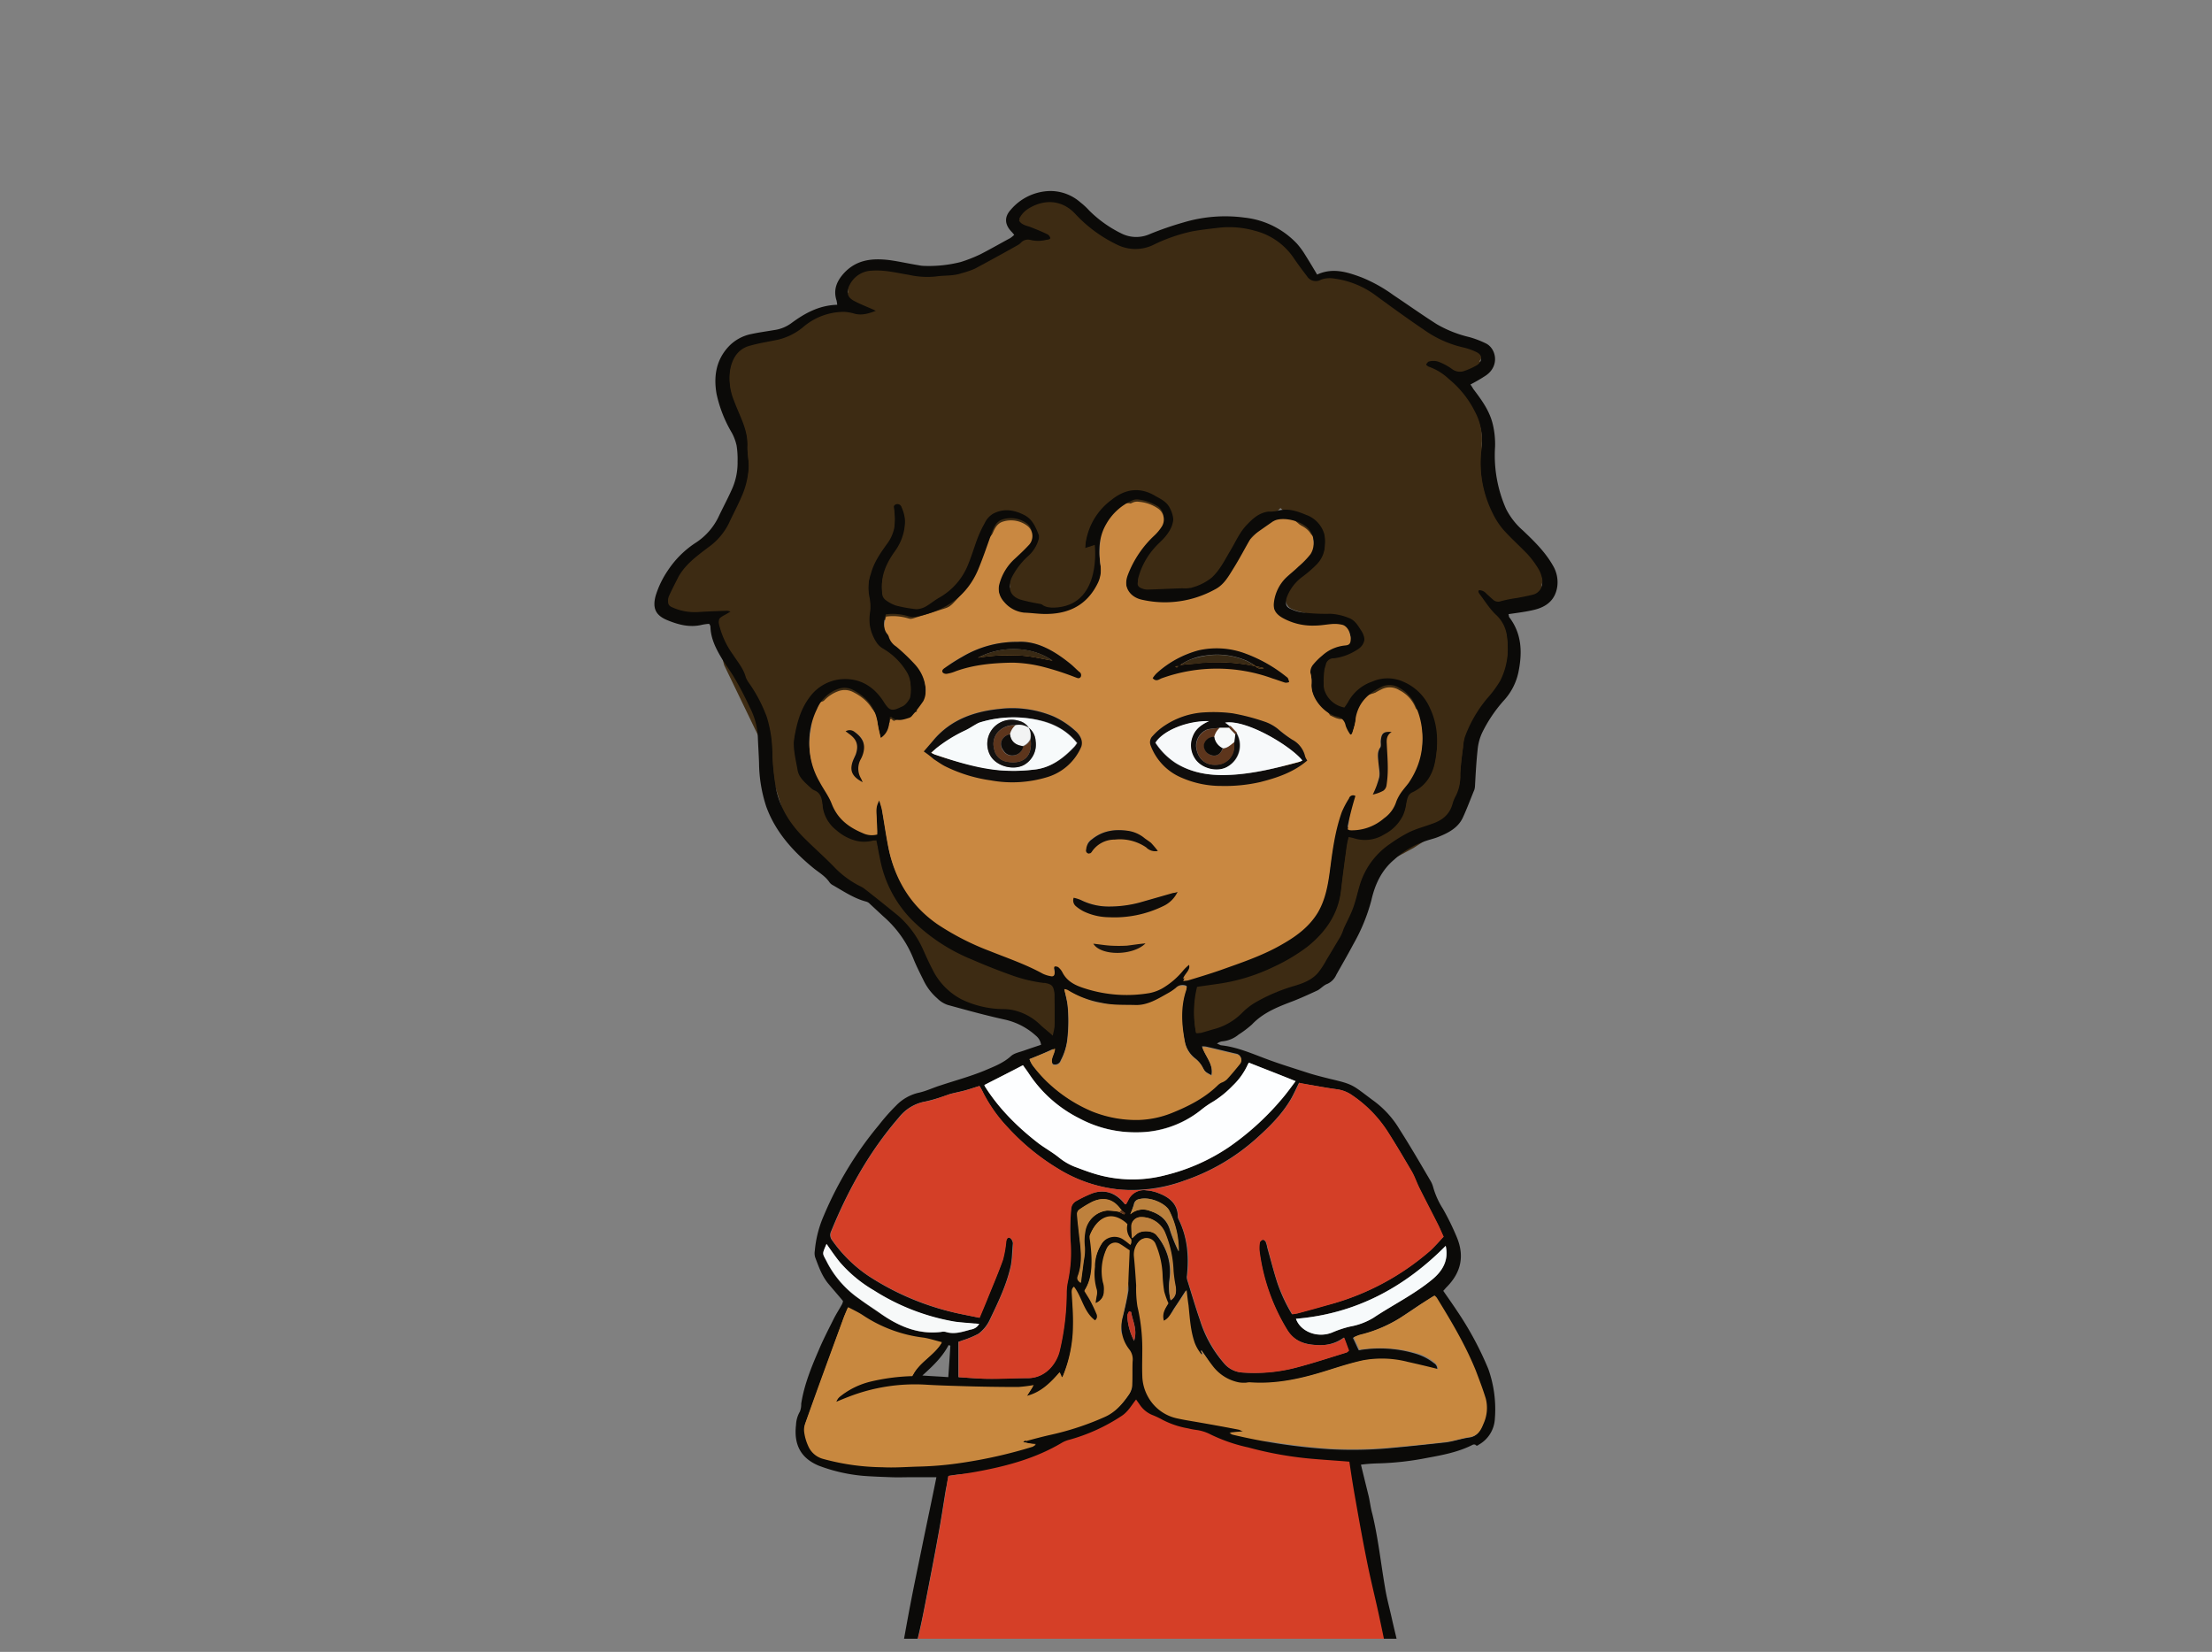 <svg id="Layer_1" data-name="Layer 1" xmlns="http://www.w3.org/2000/svg" xmlns:xlink="http://www.w3.org/1999/xlink" viewBox="0 0 616 460"><rect x="0" y="0" width="616" height="460" fill="#808080" stroke="none"/><defs><style>.cls-1{fill:none;}.cls-2{clip-path:url(#clip-path);}.cls-3{fill:#c8883f;}.cls-4{fill:#c98841;}.cls-5{fill:#3d2b13;}.cls-6{fill:#0b0a08;}.cls-7{fill:#d53f27;}.cls-8{fill:#d43f27;}.cls-9{fill:#fdfeff;}.cls-10{fill:#f7fafb;}.cls-11{fill:#f7f9f9;}.cls-12{fill:#be813d;}.cls-13{fill:#bd803d;}.cls-14{fill:#bb813d;}.cls-15{fill:#bf3926;}.cls-16{fill:#5d351c;}.cls-17{fill:#0f0d0c;}.cls-18{fill:#0c0a08;}.cls-19{fill:#0d0b09;}.cls-20{fill:#0e0c0a;}.cls-21{fill:#100d0b;}.cls-22{fill:#16120e;}.cls-23{fill:#f7f9fa;}.cls-24{fill:#382914;}.cls-25{fill:#141211;}.cls-26{fill:#f2f3f3;}</style><clipPath id="clip-path"><rect class="cls-1" x="0.34" y="-3.66" width="616" height="460"/></clipPath></defs><title>Eric_1</title><g class="cls-2"><path class="cls-3" d="M314.58,339.74l-3.61-5s-3.16-3.61-9.93-.45l-2.26,3.61,1.13,14.22s-1.4,6.75-1.49,7.77-2.12,18.41-2.12,18.41l-5.87,6.77-36.34-.9,9.48-10.61-13.77-3.16-7-3.84-6.55-4.51-6.77,12.64s-5,22.12.23,23.25,48.3-3.16,48.3-3.16,7,7.9,7.22,8.58,4.29,0.45,4.29.45l12-5.64,12.91-9.92,2.66-5.65-0.68-7.45-4.29-4.06L312.5,367l0.27-6.92"/><path class="cls-3" d="M327.67,372.92l-6.77-36.79-5,.9-4.15-.76s-2.85,10.24-2.62,12.27,6.32,12,6.32,12l2,7-0.45,15.12,3.84,10.61,11.74,4.06,16,4.29L367.17,400"/><path class="cls-4" d="M336.25,269.1l-8.76,6.15s-4.56,6.49-7.27,6.71-24.15-5.19-24.15-5.19l-1.35-8.11"/><path class="cls-4" d="M376.4,202.28c0.45-1.62,1-3,1.26-4.42,1-4.78,4.24-7.31,8.58-8.85a2.62,2.62,0,0,1,1.44,0c3.52,0.81,5.69,3.16,7,6.41,3.07,8.12,1.72,15.53-3.79,22.21a9,9,0,0,0-1.81,3.16,10.09,10.09,0,0,1-4.15,5.33,14.58,14.58,0,0,1-7.94,2.8,10.42,10.42,0,0,1-1.44-.18c0.36-3.34,1.72-6.32,2.26-9.48a1.83,1.83,0,0,0-2.17,1,22.88,22.88,0,0,0-2.8,6.86c-1.44,4.69-1.81,9.57-2.53,14.35a27.41,27.41,0,0,1-3.16,10.2c-2.53,4.06-6.23,6.77-10.29,9.12-5.51,3.07-11.37,5.06-17.24,7.13-2.62.9-5.33,1.72-7.94,2.53-0.54.18-1.17,0.18-1.9,0.36,0.45-1.62,2.26-2.44,1.62-4.33a4,4,0,0,0-.9.54,17.33,17.33,0,0,0-1.26,1.35c-1.53,2.26-3.88,3.61-6.14,4.87a4.26,4.26,0,0,1-1.35.54,36.28,36.28,0,0,1-20.76-1.62,7.54,7.54,0,0,1-4.51-3.61,7.17,7.17,0,0,0-1.26-1.62,5.67,5.67,0,0,0-1.35-.72c0.09,0.81.09,1.26,0.18,1.72q0.27,1.76-1.35,1.35a8.28,8.28,0,0,1-2.08-.81c-4.69-2.62-9.75-4.33-14.62-6.23a72.11,72.11,0,0,1-14.62-7.49,31.11,31.11,0,0,1-12.73-17.87c-1-3.88-1.53-7.85-2.26-11.83-0.27-1.53-.72-3-1.08-4.42h-0.45a6.86,6.86,0,0,0-.36,1c0,2.08.09,4.24,0.09,6.32,0,0.63-.09,1.35-0.09,2.17a21.69,21.69,0,0,1-2.89-.45c-3.79-1.35-7.31-3.16-8.94-7.22a59,59,0,0,0-4.06-7.4,20,20,0,0,1-2.71-9.93,19.73,19.73,0,0,1,1.53-8.85c1.35-2.8,3.07-5.24,6.14-6.41a4.69,4.69,0,0,1,4.24.18c3.7,1.9,6.23,4.69,6.77,9.12,0.18,1.35.63,2.62,1,4.15,2.35-1.35,2.17-3.7,2.53-5.69a3.91,3.91,0,0,0,.45-0.09c1.72,1.53,3.43.63,5.24,0.18a1.62,1.62,0,0,0,.72-0.81c0.9-1.08,1.62-2.35,2.62-3.34a4.28,4.28,0,0,0,1.08-3.07,12.59,12.59,0,0,0-3.07-8.12,53.16,53.16,0,0,0-5.24-4.87,5.24,5.24,0,0,1-2-2.62,2.16,2.16,0,0,0-.27-0.63c-1.44-1.44-1.17-3.16-.63-4.87a9.07,9.07,0,0,1,5.15,0,11.91,11.91,0,0,0,5.06.09c4.42-.72,7.85-3.25,11-6a16.58,16.58,0,0,0,3.25-4.24c1.72-2.71,2.53-5.78,3.52-8.76,0.45-1.35,1-2.62,1.44-4.06,1.35-4.24,4.78-4.51,8-3.43a4.61,4.61,0,0,1,3,3.07,2.48,2.48,0,0,1-.27,2.62,31.28,31.28,0,0,1-2.89,3.07c-2.53,2.17-4.69,4.6-5.69,7.85a6.64,6.64,0,0,0,2.8,7.58c2.53,1.72,5.33,1.72,8.12,2a20.63,20.63,0,0,0,3.34,0,14.77,14.77,0,0,0,7.22-2.26c4-2.62,6.77-6,6.5-11.28a36.94,36.94,0,0,1-.09-6.32,13.58,13.58,0,0,1,4.78-9.12c1-.81,2.08-1.53,3.07-2.35a4.57,4.57,0,0,1,4.42-.54c1.08,0.36,2.17.81,3.25,1.26,2.08,0.81,2.71,3.79,1.53,5.51a12.94,12.94,0,0,1-1.81,2.08,26.75,26.75,0,0,0-7.4,10.92,10.56,10.56,0,0,0-.45,1.81,4.94,4.94,0,0,0,3.79,5.87,28.37,28.37,0,0,0,15.53-.45,36.33,36.33,0,0,0,5.42-2.35c2.35-1.26,3.7-3.61,5.06-5.78,1.62-2.71,3.07-5.51,4.6-8.22a3.24,3.24,0,0,1,.63-0.9c1.81-1.35,3.7-2.62,5.6-4a5.07,5.07,0,0,1,3.79-.63c2.44,0.27,4.78.81,6.41,2.89a5.15,5.15,0,0,1,.27,6.23,20.27,20.27,0,0,1-3.07,3.16c-1.17,1.17-2.62,2.08-3.79,3.25a11.89,11.89,0,0,0-3.34,6.5c-0.45,2.53.27,4,2.44,5.33a14.37,14.37,0,0,0,6.86,2,55.86,55.86,0,0,0,6.68-.27,22,22,0,0,1,2.44,0,3.37,3.37,0,0,1,2.89,3.88,1.18,1.18,0,0,1-1.26,1.26c-3.7.27-6.5,2.26-8.85,5a3.34,3.34,0,0,0-.9,3.61,4.92,4.92,0,0,1,.09,2,10,10,0,0,0,7,9.84,3.06,3.06,0,0,1,2.62,2.53A4.3,4.3,0,0,0,376.4,202.28Zm-57.78,58.23a13.37,13.37,0,0,0-2.71.09,24.74,24.74,0,0,1-10.29-.27,4.4,4.4,0,0,0-1.08.09c0,0.18-.09.27-0.09,0.45a12,12,0,0,0,1.81,1.08c3,1.26,6,1,9.12.54a4.27,4.27,0,0,0,3.25-2l0.09-.09v-0.09A0.32,0.32,0,0,1,318.62,260.51Zm-78.81-45.32c0,0.09,0,.09.09,0.09H240a0.18,0.18,0,0,1-.18-0.09c-0.18-.45-0.18-0.9-0.36-1.35a4.79,4.79,0,0,1,0-4.42,10.35,10.35,0,0,0,1-2.8,5.14,5.14,0,0,0-3.7-5.69,7.62,7.62,0,0,0-1.72.18,10.52,10.52,0,0,0,1.44,1,4.33,4.33,0,0,1,1.81,5.06,23.51,23.51,0,0,1-.9,2.26C236.38,212.12,237.19,214,239.81,215.19Zm124.13-5.78a2.5,2.5,0,0,1-.45-0.81c-0.72-2.89-2.8-4.51-5.24-5.87-0.63-.36-1.08-1-1.72-1.35a27.4,27.4,0,0,0-4-2.62,37.56,37.56,0,0,0-15.71-2.8,25.37,25.37,0,0,0-12.46,3.7,8.71,8.71,0,0,0-3.7,3.52,2.38,2.38,0,0,0-.27,1.9,15.91,15.91,0,0,0,3,5.06c3.07,3.34,7,5,11.37,5.78a40.39,40.39,0,0,0,15.44-.27C355,214.47,359.79,212.85,363.94,209.42Zm-106.8-2.53c0.9,0.63,1.72,1.08,2.35,1.62a25.16,25.16,0,0,0,9.57,4.78,61.62,61.62,0,0,0,8.12,1.62,31.38,31.38,0,0,0,12.64-.54c5-1.26,8.85-4,11.1-8.67a2.81,2.81,0,0,0,0-2.8,7.51,7.51,0,0,0-1.17-1.62,44.94,44.94,0,0,0-6-4.15c-5.06-2.44-10.38-2.8-15.89-2.17-7.58.81-14.17,3.7-19,9.93C258.32,205.62,257.77,206.17,257.14,206.89Zm5-22c1.44,0.72,2.53,0,3.61-.27a47.81,47.81,0,0,1,23.92-1.53,52.55,52.55,0,0,1,9.66,3.16c0.54,0.18,1.08.45,1.44-.18a1,1,0,0,0-.45-1.44c-1.53-1.35-3.07-2.71-4.69-3.88a21.11,21.11,0,0,0-14.35-4.42c-6.86.45-12.82,3.25-18.33,7.31A4.36,4.36,0,0,0,262.11,184.86ZM321,186.49c0.09,0.18.27,0.36,0.36,0.54,0.72-.18,1.44-0.27,2.08-0.45a44.91,44.91,0,0,1,15.44-2.8,51.48,51.48,0,0,1,18.06,3.61,6.76,6.76,0,0,0,1.44.45,0.7,0.7,0,0,0,.72-1,1.61,1.61,0,0,0-.63-0.72c-4.6-3.61-9.57-6.59-15.44-7.67a21.73,21.73,0,0,0-9,.09,28.41,28.41,0,0,0-11.83,6.32C321.69,185.4,321.42,186,321,186.49Zm7,59.94c-0.09-.18-0.18-0.27-0.27-0.45-1.53.45-3.07,0.81-4.6,1.26a55.55,55.55,0,0,1-10.83,2.53A20.83,20.83,0,0,1,300.38,248a1.28,1.28,0,0,0-.54-0.18,5.15,5.15,0,0,0-1.17.09,1.33,1.33,0,0,0,.09,1,4.74,4.74,0,0,0,1,1.26,17.65,17.65,0,0,0,14.53,2.44,30.12,30.12,0,0,0,8.85-2.53A11.53,11.53,0,0,0,328,246.43Zm-6-11.65a4.06,4.06,0,0,0-1.62-2.44c-0.81-.63-1.72-1.17-2.53-1.9a7.94,7.94,0,0,0-4.42-1.53,9.81,9.81,0,0,1-1.62-.09,10.56,10.56,0,0,0-8,2.71,3.55,3.55,0,0,0-1.44,2.71,1.72,1.72,0,0,0,.63,1,2,2,0,0,0,.9-0.45c0.9-.72,1.62-1.81,2.62-2.26,3.88-1.9,7.76-1.44,11.47.54C319.16,233.61,320.25,234.6,322.05,234.78Zm60.21-16.25a1.25,1.25,0,0,0,.36.27,4.53,4.53,0,0,1,1.17-.45c1.81-.27,2.35-1.35,2.35-3.16-0.09-3.52,0-7,0-10.56a4.13,4.13,0,0,1,1.08-3.16c-2-.18-2.17-0.09-2.62,1.44a10.83,10.83,0,0,0-.27,1.81,3.52,3.52,0,0,1-.18,1.44,2.26,2.26,0,0,0-.54,2.08,16.64,16.64,0,0,0,.27,3.7,6.84,6.84,0,0,1-.81,4.78C382.81,217.36,382.54,217.9,382.27,218.53Z"/><path class="cls-5" d="M260.64,275.64l-9.93-16.7-12.79-11.89-18.66-17-6.92-22.72-10.68-22.12-3.08-12s-25.28-1.58-7.9-14.14c0.44-.32,6.47-5.87,6.47-5.87l7.52-11.74L208.13,128s-7.22-20.16-7.37-21.22,4.81-7.37,5.12-7.82,8.88-2.71,8.88-2.71l14.75-6.77s5.12-3.61,4.66-4.36,5.12-8.28,6.92-8.88,14.75,1.2,15.95,1.2S275.53,74,275.53,74l7.67-5.87v-8l8.58-3.69,8.73,5.27s8.58,6.17,9,6.47,6,1.35,6,1.35l7.07-1.35,6.77-2.56,12.79-.6,12.19,1.05,6.77,7.37,4.21,6H370c0.45,0,5.27.75,6.47,0.9s11.74,5.72,11.74,5.72,18.21,11.59,18.36,12.19,6.62,2.56,6.62,3-0.75,3.61-.75,3.61l-7.22,3.61a24.84,24.84,0,0,0,2.41,3.31c0.6,0.45,4.06,6.47,4.06,6.47S414,133,414,133.61s5.12,14.75,5.12,15.8,9,9.18,9,9.18l2.11,7.82-12.64,4.51,1.05,4.21s3.39,5.64,2.93,7.3-5.49,12.71-5.49,12.71l-5,9.18s-3.16,11.59-3.16,12-2.11,12-2.11,12l-12.19,7.82-10.08,5.42s-2.86,8.58-3.16,9-5.87,10.23-6.17,10.83-7.52,13.09-7.52,13.09-10.83,1.66-11.44,2-10.61,7.67-11.36,8.58-11.58,5.36-11.58,5.36-2.79-5.36-2.79-7,1.66-7.52,1.66-7.52l5.12-1.35,9.18-2.41,10.08-3.31,13.09-11.44,2.86-9.78L374.39,235l4.66-.3,8.12-2.26,2-8s7.52-7.37,7.52-8,0.45-13.54.9-14.75-4.21-5.87-9-8.12-9.63.9-10.38,1.5-3.61,4.81-4.51,5.12-2.71-.75-3.16-0.9-3.46-6-3.31-9.18,3.16-4.51,3.91-5.12a32.9,32.9,0,0,1,5-2l1.81-3.61s-2.41-6.47-3.91-6.92-13.39-1.5-15.2-3.46,0.45-4.81.6-5.27,6.47-6.92,6.47-6.92l1.5-6-10.83-9.33-8.58,8.88-7.82,11.74s-20.76,5-23.92,1.73,7.37-14.52,7.82-15.27-0.45-4.66-.75-5.12-5-2.11-8.28-3.16-6,3.46-6.62,4.06a78.59,78.59,0,0,0-5,10.08c-0.3,1.2-6.39,12.64-6.39,13.24s-15.95,2.18-16.7-1.13,7.6-8.5,7-15.72-9.48-3.76-9.48-3.76l-3.31,3.76s-4.51,11.59-5.12,12.64a72.64,72.64,0,0,1-5,5.57L251.76,173l-7.67-.45s1.35,7.37,1.35,7.82,4.51,4.51,4.51,4.51l4.06,6.32,1.35,6.92-9.18,3.76L243,197.55,237.17,193l-8.88,2.56-3,6-2,12,4.3,6.33s2.92,8.87,3.68,10.23,4.51,3.76,8.28,5.42,5,0.3,5,.3,1.81,5.42,4.06,13.84,23.32,17.75,23.32,17.75l21.82,8.12,0.9,3.76L294.49,294l-3.61-4.81-4.51-5L274.18,282l-11.51-5.19"/><path class="cls-6" d="M255.27,521.61c0.54-9.84,1.08-19.59,1.62-29.52-0.45-.45-1-0.81-1.53-1.26a16.22,16.22,0,0,1-5.24-8.31c-1.9-6-1.35-12,.09-18,0.27-1.08.45-2.17,0.63-3.25,0.9-4.69,1.72-9.48,2.62-14.17,1-5.24,2.08-10.38,3.16-15.62,1.35-6.68,2.8-13.36,4.15-20.13h-6.41c-2.17,0-4.33.09-6.41,0-2.44-.09-5-0.18-7.4-0.36A46.11,46.11,0,0,1,228,408.14c-4.78-2-7-5.6-6.32-11.37a8,8,0,0,1,1.08-3.7,5.46,5.46,0,0,0,.36-2.17c0.81-5.24,2.8-10.11,4.87-14.9,1.26-3,2.71-5.78,4.15-8.67,0.72-1.44,1.62-2.8,2.35-4.15a2.65,2.65,0,0,0,.27-0.9c-1.35-1.62-2.71-3.16-4.06-4.78-1.81-2.17-2.71-4.78-3.7-7.4a4.08,4.08,0,0,1-.09-1.81,31,31,0,0,1,2.53-9.84,99.35,99.35,0,0,1,15.26-25.1,57.35,57.35,0,0,1,4.87-5.51,12.67,12.67,0,0,1,6.14-3.52c2.17-.45,4.15-1.44,6.23-2.08,4.06-1.35,8.12-2.44,12.1-4.06,2.53-1.08,5.24-2.08,7.4-4,0.9-.9,2.44-1.17,3.7-1.62,1.53-.54,3.16-1.08,4.78-1.62a4,4,0,0,0-1.44-2.53,19,19,0,0,0-8.76-4.51c-5.33-1.17-10.56-2.62-15.8-4.06A7.45,7.45,0,0,1,261,278a15.51,15.51,0,0,1-3.88-5.15c-1-2-2-4-2.8-6a30.65,30.65,0,0,0-8.31-11.65l-3.79-3.52a2.17,2.17,0,0,0-1.08-.63c-3.34-.9-6.14-2.8-9.12-4.51a2.82,2.82,0,0,1-1-.81c-1.08-1.62-2.71-2.62-4.24-3.79C221,237.24,216,231.82,213.38,224.6a40.06,40.06,0,0,1-2-12.19c-0.09-2.62-.27-5.15-0.36-7.76a19.87,19.87,0,0,0-2.17-7.58c-1.26-2.71-2.62-5.42-4.15-8-1.17-2.08-2.62-3.88-3.79-5.87-1.62-2.71-3-5.51-3.07-8.76a1.78,1.78,0,0,0-.36-0.72,13.19,13.19,0,0,0-2,.27c-3.34.81-6.5,0-9.57-1.26-3.34-1.35-4.24-3.34-3.34-6.77a26,26,0,0,1,3.43-7.13,26.82,26.82,0,0,1,7.85-7.76,17.77,17.77,0,0,0,6.41-7.49c1.26-2.62,2.62-5.15,3.79-7.85a18,18,0,0,0,1.35-7.22,24.27,24.27,0,0,0-.27-4.42,13.47,13.47,0,0,0-1.35-3.61,36.12,36.12,0,0,1-4.24-10.83c-0.81-4.69-.18-9.12,3.07-12.82A11.88,11.88,0,0,1,209.32,93c2.08-.45,4.15-0.72,6.23-1.08a10.48,10.48,0,0,0,4.78-1.9c3.79-2.8,7.76-5,12.82-5.15a11.1,11.1,0,0,0-.18-1.17c-1-3.07.09-5.51,2.17-7.76,3.52-3.7,7.85-4.06,12.46-3.52,2.71,0.36,5.42,1,8.22,1.44a7.9,7.9,0,0,0,1.44.18,36,36,0,0,0,10.29-1.08,41,41,0,0,0,5.51-2.17c2.8-1.44,5.51-3,8.31-4.51a8.13,8.13,0,0,0,1.08-.9c-0.27-.27-0.45-0.54-0.63-0.72-2-2-2.26-4.15-.36-6.23a14.74,14.74,0,0,1,10.92-5.24,12.68,12.68,0,0,1,8.49,3.16,19.5,19.5,0,0,1,2.44,2.26,33.51,33.51,0,0,0,9,6.41,9.19,9.19,0,0,0,7.85.18,88.81,88.81,0,0,1,9.39-3.25,40.41,40.41,0,0,1,17.06-1.35,23.49,23.49,0,0,1,14.62,7.31A22.35,22.35,0,0,1,363,70.23q1.9,3,3.79,6.23c4.33-2,8.4-.72,12.46.81A41.66,41.66,0,0,1,388,82.15c4.06,2.71,8,5.51,12.1,8.12a33.15,33.15,0,0,0,9.12,3.61,27.3,27.3,0,0,1,4.51,1.72c2.89,1.35,4,6.23.09,8.94a46,46,0,0,1-4.33,2.53c0.27,0.36.54,0.81,0.81,1.26,2.26,3,4.51,6,5.42,9.84a24,24,0,0,1,.63,6.23,36.77,36.77,0,0,0,3.07,17.33,19.88,19.88,0,0,0,4.69,6c3.16,3,6.23,6,8.4,9.84a9.06,9.06,0,0,1,1.17,5.69c-0.54,3.88-3.07,5.78-6.59,6.59-2.26.54-4.6,0.81-7,1.17,0.09,0.27.09,0.54,0.18,0.81,3.52,4.6,3.7,9.75,2.62,15.17a16.69,16.69,0,0,1-4.15,8.12,39.57,39.57,0,0,0-6,8.94,14.43,14.43,0,0,0-1.26,4.78c-0.36,3.34-.54,6.68-0.72,10a4.53,4.53,0,0,1-.18,1.08c-1.08,2.62-2.08,5.33-3.25,7.85-1.35,2.8-4,4.15-6.68,5.24-1.08.45-2.26,0.72-3.34,1.08a24.47,24.47,0,0,0-9,5.24c-3.61,3-5.42,7-6.41,11.37a50.87,50.87,0,0,1-5,12.19c-1.53,2.89-3.16,5.69-4.78,8.58a4.93,4.93,0,0,1-2.53,2.53c-1,.36-1.81,1.35-2.71,1.81-2.17,1-4.33,2-6.59,2.89-4.24,1.62-8.4,3.16-11.65,6.59a28.43,28.43,0,0,1-3.7,2.8,8.29,8.29,0,0,1-4.69,1.9,3.4,3.4,0,0,0-1.35.63c0.54,0.18.81,0.36,1.08,0.45,4.33,0.45,8.31,2.17,12.37,3.7,3.79,1.44,7.67,2.62,11.56,3.88,2.17,0.72,4.42,1.26,6.59,1.81,6.59,1.53,6.14,1.72,11.92,6a27,27,0,0,1,7.31,8c3,4.69,5.78,9.48,8.58,14.26a7.07,7.07,0,0,1,.81,1.9,22.62,22.62,0,0,0,2.71,6,71.64,71.64,0,0,1,3.88,7.94c2.17,5.24,1.17,9.84-2.89,13.9-0.27.27-.54,0.63-0.9,1,1.26,1.81,2.53,3.61,3.79,5.51a90.85,90.85,0,0,1,8.76,16.25,33.48,33.48,0,0,1,1.81,14,8.77,8.77,0,0,1-4.33,7c-0.36.18-.63,0.63-1.08,0.09a1,1,0,0,0-.72,0c-4.06,2.08-8.49,2.89-12.91,3.7A80.78,80.78,0,0,1,384,407.5a45.91,45.91,0,0,0-5,.36c0.72,3,1.44,5.87,2.17,8.85,0.36,1.62.54,3.25,1,4.87,1.62,6.68,2.35,13.63,3.52,20.4,0.45,2.89,1.26,5.78,1.9,8.67s1.44,6,2.08,9c1,5.42,1.9,10.83,2.8,16.25a23.11,23.11,0,0,1,.18,5.6,10.94,10.94,0,0,1-3.07,6.59,2.38,2.38,0,0,0-.63,1.72c-0.18,4.15,1.35,7.94,1.9,11.92,0.72,5.24,1.53,10.38,2.26,15.62,0.27,1.62.45,3.25,0.72,4.87h-3.7c-0.09-2.17-.18-4.33-0.36-6.5-0.54-7.76-1.81-15.44-3-23.2-0.09-.45-0.27-0.9-0.36-1.35a1.34,1.34,0,0,1-.54.09c-0.18.09-.45,0.27-0.63,0.36-5.6,3.43-11.74,5-18.24,5.69-2.89.27-5.78,0.54-8.58,1.08-3.07.54-6.14,1.53-9.21,2.17a228.49,228.49,0,0,1-25.91,3.34c-4.06.27-8.12,0.45-12.19,0.36-4.78-.09-9.48-0.27-14.26-0.72-3.52-.36-7-1.17-10.38-1.72s-6.77-.9-10.11-1.53a54.51,54.51,0,0,1-14.72-5.42c-1.53-.72-2.26-0.36-2.17,1.35,0,1.53.18,3.07,0.18,4.6L259.42,522A19.19,19.19,0,0,0,255.27,521.61Zm57-184.62a4.52,4.52,0,0,0-.63-0.72c-2.17-2.62-4.87-2.8-7.49-1.62a29.41,29.41,0,0,0-3.61,2.17,1.54,1.54,0,0,0-.63,1.17c0.09,1.81.36,3.7,0.54,5.51,0.45,4,1.17,7.94-.36,11.92-0.27.81,0.09,1.26,0.81,1.81,0.27-2.17.63-4.15,0.81-6.23a14.08,14.08,0,0,0,.27-3.88,13.27,13.27,0,0,1,.09-3.79,7,7,0,0,1,6.14-6.23,21,21,0,0,1,3.43.36c0.45,0.27.9,0.45,1.35,0.72,0.09-.09.18-0.27,0.27-0.36C313,337.63,312.59,337.27,312.23,337ZM335,376.63a1.89,1.89,0,0,0-.36-0.54c-0.09,0-.09.09-0.18,0.09,0.09,0.18.18,0.45,0.27,0.63-0.09.27-.09,0.54-0.18,0.72a12.45,12.45,0,0,1-2.08-3.43c-1.17-3.34-1.35-6.86-1.72-10.38-0.09-1.26-.27-2.62-0.54-4.33-1.17,1.81-2.08,3.25-3.07,4.69s-1.53,3.07-3.25,3.88c-0.54-2.17.54-3.61,1.26-4.87a17.78,17.78,0,0,1-1.17-3.25,36.73,36.73,0,0,1-.45-4.42,26.32,26.32,0,0,0-2.08-9.12,2.67,2.67,0,0,0-4.42-.45,5.42,5.42,0,0,0-1.26,4c0.27,2.71.45,5.42,0.63,8.12a31.55,31.55,0,0,0,.36,5.87,51.45,51.45,0,0,1,1.35,11.74c0,2.53-.09,5.06,0,7.58a12.45,12.45,0,0,0,1.53,5.69,12.13,12.13,0,0,0,8.22,6.14c1.62,0.36,3.25.63,4.87,0.9,4.15,0.72,8.22,1.44,12.37,2.26a11.63,11.63,0,0,1,1.08.54c-1.35.09-2.35,0.18-3.79,0.36a4.1,4.1,0,0,0,.81.45,160.76,160.76,0,0,0,27.08,4.06,112.33,112.33,0,0,0,17.42-.36c5-.45,9.93-1,14.9-1.53,2.17-.27,4.33-1.08,6.5-1.35s3.07-1.81,3.79-3.7a10.6,10.6,0,0,0,.63-7c-0.81-2.62-1.81-5.24-2.8-7.85-2.8-7.13-6.77-13.72-10.83-20.22-0.18-.27-0.45-0.36-0.63-0.63-1.35.9-2.71,1.72-4,2.53-1.81,1.17-3.61,2.44-5.42,3.61a40.62,40.62,0,0,1-11.37,4.78,9.78,9.78,0,0,0-1.72.72c0.63,1.26,1.08,2.35,1.62,3.43a1.76,1.76,0,0,0,.72-0.09,34.46,34.46,0,0,1,15.17,1.08,15,15,0,0,1,5.06,2.62,1.83,1.83,0,0,1,.9,1.81c-2.89-.63-5.69-1.35-8.4-2a29,29,0,0,0-12.46-.45c-3.25.72-6.41,1.72-9.57,2.71-7.13,2.26-14.26,4-21.85,3.43-0.36,0-.72.09-1.08,0.09a8.72,8.72,0,0,1-2.17-.09,12.79,12.79,0,0,1-7.31-4.69A32.7,32.7,0,0,0,335,376.63Zm-1.9-89a6.72,6.72,0,0,0,1.35,0c1.35-.36,2.71-0.81,4.06-1.17a17.23,17.23,0,0,0,7.22-4.24,18.18,18.18,0,0,1,3.88-3.07,49.09,49.09,0,0,1,10.2-4.42c2.8-.81,5.6-1.72,7.49-4.15a24.73,24.73,0,0,0,2.08-3.25c1.26-2.08,2.53-4.24,3.79-6.32a13,13,0,0,0,1-2.35c0.9-2,2-4,2.71-6,0.9-2.53,1.35-5.15,2.26-7.58a21.15,21.15,0,0,1,8-10.11,40,40,0,0,1,5.33-3.25c2.08-1,4.24-1.53,6.41-2.35,2.71-.9,4.78-2.53,5.6-5.42a9.83,9.83,0,0,1,.9-2.26,11.41,11.41,0,0,0,1.26-5.69,25.5,25.5,0,0,1,.18-2.62c0.18-1.81.36-3.52,0.63-5.33a13.06,13.06,0,0,1,.45-2.71,36,36,0,0,1,6.23-10.83,30.92,30.92,0,0,0,3.61-4.87,19.21,19.21,0,0,0,1.9-11.83,9.58,9.58,0,0,0-2.89-5.87c-1.9-1.72-3.16-4-4.69-5.87a1.25,1.25,0,0,1-.18-1.72,2.7,2.7,0,0,1,2.08,1c0.63,0.54,1.17,1.08,1.81,1.62a2.08,2.08,0,0,0,2.17.45,36.3,36.3,0,0,1,4.51-.9c1.44-.27,2.89-0.54,4.33-0.9a3.4,3.4,0,0,0,2.53-4.42,6.83,6.83,0,0,0-1-2.35,32.56,32.56,0,0,0-3-4c-2.17-2.35-4.6-4.51-6.77-6.86a21.35,21.35,0,0,1-2.89-4.51A32.09,32.09,0,0,1,412.44,132a31.29,31.29,0,0,1,.09-6.5,16.52,16.52,0,0,0-1.81-10.38,29,29,0,0,0-7.22-9,16.46,16.46,0,0,0-5.6-3.43,1.29,1.29,0,0,1-.9-0.72,2.21,2.21,0,0,1,.81-1.26,4.61,4.61,0,0,1,2.71,0,16.08,16.08,0,0,1,3.88,2.08,3.66,3.66,0,0,0,3,.63,18.78,18.78,0,0,0,3.88-1.72c1.62-1.08,1.44-2.44-.27-3.16a17.91,17.91,0,0,0-3.7-1.26,31.33,31.33,0,0,1-10.74-4.87c-4.42-3.07-8.76-6.14-13.09-9.3a25.39,25.39,0,0,0-12.19-5,5.44,5.44,0,0,0-3.43.36c-1.72.9-2.89,0.27-3.88-1-1.26-1.62-2.53-3.34-3.7-5.06-2.62-4-6.41-6.23-10.83-7.58a26,26,0,0,0-10.2-.81c-2.44.27-4.87,0.63-7.31,1-3.88.63-7.4,2.26-11,3.88a11.48,11.48,0,0,1-10-.27A37.11,37.11,0,0,1,299.32,60c-3.61-3.88-8.49-4.15-13-1.35a6.86,6.86,0,0,0-2.53,2.8c0.81,1.26,2.08,1.35,3.25,1.81,1.62,0.63,3.16,1.26,4.69,2a1.76,1.76,0,0,1,.81,1.26c0,0.72-.72.63-1.26,0.81a7.39,7.39,0,0,1-4.42,0,2.47,2.47,0,0,0-2.44.63c-0.36.27-.63,0.54-1,0.81-4,2.17-8,4.42-12,6.59a17.92,17.92,0,0,1-3.7,1.26c-2.35.72-4.78,0.54-7.13,0.9a23,23,0,0,1-7.49-.45c-3.43-.63-6.77-1.53-10.29-1.17a7.27,7.27,0,0,0-6.14,3.79c-1.08,1.9-.63,3.16,1.26,4.15s3.61,1.62,5.42,2.44c0.36,0.18.63,0.45,1,.63-2.17.81-4.15,1.53-6.32,1a12.19,12.19,0,0,0-3.07-.54,17.5,17.5,0,0,0-11.19,4.15,16.56,16.56,0,0,1-7.22,3.61A75.75,75.75,0,0,0,209,96.77c-3.52,1-5.15,3.7-5.69,7a15.38,15.38,0,0,0,1.08,7.76c1.53,4.24,4,8.22,3.79,13-0.09,2.26.63,4.6,0.27,7a20.77,20.77,0,0,1-1.62,6.59c-1.17,2.8-2.62,5.51-3.88,8.22a18,18,0,0,1-5.78,6.68c-3.07,2.35-6.32,4.6-8.22,8.12a41.56,41.56,0,0,0-2.62,5.33c-0.54,1.35-.27,2.17.81,2.62a15.18,15.18,0,0,0,7.22,1.35c2.71-.18,5.42-0.27,8.12-0.36a4.76,4.76,0,0,1,1.08.27c0,0.09.09,0.27,0.09,0.36-0.72.45-1.44,0.81-2.17,1.26-1.35.72-1.53,1-1.08,2.53a23.72,23.72,0,0,0,3.7,7.76c1.35,2.08,3,4,3.61,6.41a7.47,7.47,0,0,0,.81,1.44,41.14,41.14,0,0,1,5.06,9.66,36.12,36.12,0,0,1,1.53,9.84A64.84,64.84,0,0,0,216,219c1,5.69,3.88,10.29,7.94,14.35,2.89,2.89,6,5.6,8.76,8.49a26.35,26.35,0,0,0,5.69,4.33c0.72,0.45,1.53.72,2.26,1.26,3.16,2.44,6.32,5,9.39,7.49a27.28,27.28,0,0,1,7.13,9.75c0.81,1.81,1.62,3.61,2.53,5.33a18.54,18.54,0,0,0,8.12,8.31A27.12,27.12,0,0,0,279.37,281a13.78,13.78,0,0,1,2.71.27,15.77,15.77,0,0,1,7.85,4.33c1,0.9,2.08,1.72,3.25,2.8,0.18-.9.36-1.53,0.45-2.26,0.18-2.8,0-5.51,0-8.31v-0.72c-0.27-1.9-.72-2.35-2.62-2.71h-0.36a47.58,47.58,0,0,1-8.76-2.08c-3.79-1.35-7.49-2.89-11.19-4.42a49.46,49.46,0,0,1-17-11.28,33,33,0,0,1-8.67-16.88c-0.36-1.62-.63-3.34-1-5.06a3.09,3.09,0,0,0-1,.09,9.54,9.54,0,0,1-4.78,0,13.34,13.34,0,0,1-5.33-2.89,10,10,0,0,1-3.88-7c-0.18-1.81-.45-3.43-2.35-4.15a2.13,2.13,0,0,1-.81-0.54c-1.53-1.44-3.43-2.89-3.79-5.06-0.54-3.16-1.53-6.32-.9-9.66,0.72-4.06,1.72-7.94,4.24-11.28a12.19,12.19,0,0,1,8.94-5.06c5.06-.36,9,2,11.74,6.32,1.53,2.44,2.26,2.71,4.78,1.44a3.5,3.5,0,0,0,1-.54,6.21,6.21,0,0,0,1.53-2,9.15,9.15,0,0,0-.9-6.5,19.45,19.45,0,0,0-6.68-6.59,5.53,5.53,0,0,1-1.53-1.35,12,12,0,0,1-2.17-8.4,12.14,12.14,0,0,0,0-4.42,12.28,12.28,0,0,1,.36-7.22c0.81-3.16,2.62-5.78,4.51-8.4a11.15,11.15,0,0,0,2-4.33,16.45,16.45,0,0,0-.09-5.15c-0.09-.72-0.09-1.26.54-1.53a1.21,1.21,0,0,1,1.62.81,12.51,12.51,0,0,1,.9,3,13.8,13.8,0,0,1-2.8,9.93c-2.26,3.16-4,6.68-3.52,10.83a2.45,2.45,0,0,0,1,2.08,9.94,9.94,0,0,0,2.89,1.53,38.19,38.19,0,0,0,5.6,1,5.73,5.73,0,0,0,2.62-.72c1.26-.72,2.44-1.72,3.7-2.44a18.4,18.4,0,0,0,7.76-8.4c1.08-2.44,1.9-5.15,2.8-7.67a31.46,31.46,0,0,1,2.17-4.69,5.88,5.88,0,0,1,2.44-2.71c3-1.53,5.87-1,8.67.45,2.26,1.17,3.16,3.43,4,5.6a4.14,4.14,0,0,1-.09,1.81,11.16,11.16,0,0,1-3.16,4.87A22.67,22.67,0,0,0,282,161c-1.53,2.71-.72,5.06,2.26,6a52.38,52.38,0,0,0,5.42,1.17,4.08,4.08,0,0,0,1.81.09,44.46,44.46,0,0,0,5.24-1.72c4.06-1.81,6.59-5.42,5.69-10.29a16.11,16.11,0,0,1,.45-7.49,18.07,18.07,0,0,1,6.68-9.57c3.7-3,7.85-3.7,12.19-1.08,1.44,0.81,3,1.53,3.88,3.07,1.81,3.25,1.44,6-1.17,9-0.81,1-1.9,1.81-2.71,2.8a21,21,0,0,0-4.78,8.67c-0.36,1.26-.09,1.81,1.17,2.26a4.09,4.09,0,0,0,1.44.27c3.25-.09,6.5-0.27,9.75-0.36a8,8,0,0,0,2.53-.18,14.86,14.86,0,0,0,5.6-2.8c2.35-2.17,3.7-5.06,5.33-7.76,1.44-2.44,2.53-5,4.51-7,1.62-1.72,3.34-3.25,5.87-3.61a11.09,11.09,0,0,0,2.44-.18c2.89-.9,5.51,0,8.12,1.08a8.06,8.06,0,0,1,5.06,5.33,10.83,10.83,0,0,1,.18,3.79,8.69,8.69,0,0,1-2.53,5.6,32.7,32.7,0,0,1-3.79,3.25,12.64,12.64,0,0,0-4.24,5.51c-0.54,1.35-.27,2.17,1,2.71a11,11,0,0,0,3.34,1,55.89,55.89,0,0,0,7.76.36,15.89,15.89,0,0,1,5.15,1.17c1.72,0.63,2.53,2.17,3.43,3.52,1.53,2.35,1.08,4.69-1.35,6.14a15.24,15.24,0,0,1-6.23,2.26,2.26,2.26,0,0,0-2.35,2,6.65,6.65,0,0,0-.36,1.26c0,1.72-.45,3.52.09,5.06a7.21,7.21,0,0,0,5.51,4.69,16.94,16.94,0,0,0,1.08-1.62,12,12,0,0,1,6.68-5.6,10.59,10.59,0,0,1,8.76.09,14.11,14.11,0,0,1,7.31,7.31c2.26,4.78,2.35,9.75,1.53,14.9-0.72,4.06-2.62,7.31-6.41,9.21-1.35.63-1.53,1.81-1.72,3.07a15.7,15.7,0,0,1-1,3.52,11.36,11.36,0,0,1-5.15,5.15,10.1,10.1,0,0,1-8.67,1,5.21,5.21,0,0,0-1.26-.27c-0.18,1-.45,1.81-0.54,2.62-0.54,4-1.08,7.94-1.53,11.92-0.81,6.77-4.24,11.83-9.39,16a46.19,46.19,0,0,1-9.57,5.69A52.34,52.34,0,0,1,339,274.53l-5.6.81A29.32,29.32,0,0,0,333.09,287.62Zm43.42-83.24c-0.18.09-.27,0.09-0.45,0.18a9.79,9.79,0,0,1-1.35-2.53,3,3,0,0,0-2.53-2.53c-3.61-.9-7.49-5.42-7-9.84a6.71,6.71,0,0,0-.27-2.35,3.09,3.09,0,0,1,.63-2.8,17.94,17.94,0,0,1,2.62-2.62,11.84,11.84,0,0,1,6.32-2.8c0.72-.09,1.35-0.18,1.53-1.08,0.27-1.44-.63-3.52-2.08-4a9.21,9.21,0,0,0-2.71-.27c-1.62.09-3.34,0.45-5,.45a17,17,0,0,1-9.12-2.17c-2.17-1.26-2.8-2.8-2.35-5.33a11.64,11.64,0,0,1,3.07-6.23c1.17-1.17,2.53-2.17,3.7-3.34a23.94,23.94,0,0,0,3.34-3.43,5.07,5.07,0,0,0,.18-5.51c-1.62-3.16-8-4.51-10.38-3.07a2,2,0,0,0-.45.27c-1.81,1.26-3.52,2.44-5.24,3.7a4.34,4.34,0,0,0-.81,1c-1.53,2.71-3,5.51-4.69,8.22-1.35,2.17-2.62,4.51-5.06,5.78a29.57,29.57,0,0,1-5.24,2.26A28.81,28.81,0,0,1,318,167c-3.34-.72-5.42-3.61-4-7.49a29.17,29.17,0,0,1,7.49-11.1,10.23,10.23,0,0,0,2-2.44,3.73,3.73,0,0,0-.9-4.87,13,13,0,0,0-5.51-2,3.07,3.07,0,0,0-1.81.27,15.52,15.52,0,0,0-7.22,6.59c-2,3.43-2.17,7.13-1.62,11a8.57,8.57,0,0,1-.63,5.24c-2.71,5.69-7.31,8.58-13.9,8.76-2.17.09-4.42-.27-6.68-0.36a8.4,8.4,0,0,1-5.6-3,6,6,0,0,1-1.35-5.69,15.17,15.17,0,0,1,4.33-7c1.26-1.17,2.53-2.35,3.7-3.61a3.69,3.69,0,0,0-.18-5.42,7.48,7.48,0,0,0-6.86-1.26c-1.81.54-2.44,2.08-3.07,3.7-0.09.18-.09,0.36-0.18,0.54-1.17,3.25-2.26,6.5-3.61,9.75-3.16,7.49-9.21,11.47-17,13.09a5.46,5.46,0,0,1-2.71-.18,14.72,14.72,0,0,0-6-.45c-0.54,1.81-.9,3.43.45,5a2.23,2.23,0,0,1,.36.81,6.07,6.07,0,0,0,2,2.53,45.4,45.4,0,0,1,5.24,5,11.46,11.46,0,0,1,3,8.76,5.56,5.56,0,0,1-.63,2.08,42.44,42.44,0,0,1-3.07,4,1.82,1.82,0,0,1-.81.63c-1.72.54-3.43,1.17-5.06-.27a0.93,0.93,0,0,1-.36.09c-0.18,2.08-.27,4.24-2.53,5.78-0.36-1.53-.72-2.89-0.9-4.24-0.63-4.42-3.16-7.22-7-9.21a5.05,5.05,0,0,0-4-.18,10,10,0,0,0-5.87,5.6,20.91,20.91,0,0,0,.63,19.59,46.91,46.91,0,0,1,3.43,6.23c1.62,4.15,4.78,6.5,8.67,8.12a5.37,5.37,0,0,0,4,.36c-0.09-1.53-.09-3.07-0.18-4.6-0.18-2.53-.09-3.25.72-4.87,0.27,1,.54,1.72.72,2.44,0.63,3.52,1.17,7,1.81,10.56a32.53,32.53,0,0,0,13.72,21.49,68.24,68.24,0,0,0,14.44,7.4c5,2,10.11,3.7,14.81,6.32a7.3,7.3,0,0,0,2.26.72c0.9,0.18,1.26-.27,1.08-1.17,0-.27-0.18-0.45-0.18-0.72a1.53,1.53,0,0,1,.18-0.81,1.32,1.32,0,0,1,1,.18,9.11,9.11,0,0,1,1.17,1.44c1.35,2.53,3.7,3.7,6.32,4.51a36.71,36.71,0,0,0,18,1.26,9.26,9.26,0,0,0,3.43-1.26,20.47,20.47,0,0,0,6-5.15A12.27,12.27,0,0,1,331.1,268c0.72,2.08-1.17,3-1.62,4.51,0.54-.09,1-0.09,1.35-0.18,3-.9,6-1.72,8.85-2.8,6-2.08,12-4.15,17.6-7.4,3.79-2.26,7.31-4.78,9.66-8.67,2.17-3.52,2.8-7.49,3.34-11.47,0.72-5.6,1.44-11.19,3.34-16.52a21.72,21.72,0,0,1,2-3.79c0.45-.72,1-1.26,2-0.54a84.56,84.56,0,0,0-2.35,9.12c0.36,0.09.54,0.27,0.72,0.27,3.61,0.18,6.59-1.26,9.39-3.34a9.41,9.41,0,0,0,3.43-4.69,10.72,10.72,0,0,1,1.72-3,20.09,20.09,0,0,1,1.72-2.17,20.85,20.85,0,0,0,2.08-20.49,10.41,10.41,0,0,0-4.69-5.33,5.19,5.19,0,0,0-4.87-.27c-3.7,1.81-6.41,4.33-7.22,8.58A15.19,15.19,0,0,1,376.51,204.38ZM264.12,411c-0.27,1.35-.45,2.53-0.72,3.7-0.72,4.33-1.35,8.67-2.17,13-1.08,6-2.26,12-3.43,18.06-1.44,7.49-3,14.9-5.87,22a4,4,0,0,0-.36,1.81,31.19,31.19,0,0,0,2.08,13.45c1.35,3.25,3.25,6.14,6.41,7.94a56.2,56.2,0,0,0,16.88,6c4.6,0.9,9.3,1.44,13.9,2.26a81.88,81.88,0,0,0,13.27,1.53c5,0.09,9.93.09,14.81-.09,3.88-.18,7.76-0.72,11.65-1.08,2.8-.27,5.51-0.54,8.31-0.9,4.42-.54,8.85-1.17,13.18-1.72a64.84,64.84,0,0,0,7.31-1.08c5.06-1.26,10.2-2.62,15.17-4.15a52.11,52.11,0,0,0,7.31-3.07c4.78-2.44,7.49-6.23,7-11.74a52.62,52.62,0,0,0-.9-6.59c-1.35-6.77-2.71-13.45-4.15-20.13-1.08-5.06-2.35-10-3.34-15-1.17-5.6-2.17-11.28-3.16-17-0.63-3.52-1.17-7-1.72-10.65-3.16-.27-6.23-0.45-9.39-0.72a122,122,0,0,1-18.78-3.25A46.34,46.34,0,0,1,337,400a10.25,10.25,0,0,0-4-1.26,18,18,0,0,1-2.35-.45c-2.35-.63-4.78-1.08-7-2.35a23.39,23.39,0,0,0-2.62-1.26,7,7,0,0,1-3.7-2.89c-0.36-.54-0.72-1-1.08-1.53-1.35,1.62-2.26,3.43-4.06,4.6a53.6,53.6,0,0,1-14.44,6.59,8.28,8.28,0,0,0-2.08.81c-7.4,4.42-15.53,6.59-23.92,8.12A38.24,38.24,0,0,0,264.12,411Zm8.67-108.6c-1.53.45-2.8,0.9-4.15,1.26s-2.8.63-4.15,1a49.62,49.62,0,0,1-6.86,2.08,12,12,0,0,0-7.31,4.42c-8.22,9.48-14.17,20.22-18.87,31.69a2.33,2.33,0,0,0,.27,2.53,39.15,39.15,0,0,0,10.11,9.93,73.73,73.73,0,0,0,25.55,10.56c1.81,0.36,3.61.72,5.33,1.08,0.72-1.72,1.35-3.25,2-4.78,1.53-3.79,3.16-7.49,4.51-11.37a31.17,31.17,0,0,0,.9-5.06c0.09-.54.27-1.26,1-1.08a1.82,1.82,0,0,1,.81,1,1.56,1.56,0,0,1,.09.9c-0.18,2-.18,4-0.54,5.87-1.17,5.42-3.61,10.38-6,15.35a10.49,10.49,0,0,1-3,3.61,26,26,0,0,1-4.6,1.9c-0.36.18-.81,0.27-1,0.36v9.84c2.89,0.18,5.69.45,8.49,0.45,3.61,0,7.13-.18,10.74-0.18,5.24,0,8.22-4.42,8.94-7.76a70.91,70.91,0,0,0,1.9-16.34,14.88,14.88,0,0,1,.36-2.89,42.27,42.27,0,0,0,.72-11.19,72,72,0,0,1,.18-8.85,2.75,2.75,0,0,1,1.53-2.35,35,35,0,0,1,4.15-2c3.52-1.26,6.41-.36,8.85,2.35,0.18,0.18.36,0.45,0.54,0.63a0.7,0.7,0,0,1,.27-0.09c0.18-.36.36-0.63,0.54-1a4.79,4.79,0,0,1,5.15-2.8,11.2,11.2,0,0,1,3.43.81c3.07,1.17,5.33,3.07,5.33,6.68a2.36,2.36,0,0,0,.27.72c2.44,5,2.8,10.2,2.26,15.53a2.9,2.9,0,0,0,.09,1.26c1.17,3.7,2.26,7.49,3.52,11.1a33,33,0,0,0,6.59,11.92,7.18,7.18,0,0,0,5.33,2.71,47.41,47.41,0,0,0,14.72-1.35c4.78-1.26,9.48-2.8,14.17-4.24a2.88,2.88,0,0,0,.63-0.54c-0.45-1.17-.9-2.26-1.35-3.61a11.08,11.08,0,0,1-7.67,2.08c-3.43-.18-6.32-1.17-8.22-4.33a55.52,55.52,0,0,1-7.67-21.85,7.38,7.38,0,0,1,.09-2.44,1.49,1.49,0,0,1,.9-0.72,1.26,1.26,0,0,1,.81.63,8.55,8.55,0,0,1,.45,1.62c0.9,3.25,1.72,6.41,2.71,9.57a44.42,44.42,0,0,0,4.15,8.94q0.95-.14,1.62-0.27c3.16-.9,6.32-1.81,9.48-2.62a70.27,70.27,0,0,0,27.35-14.81,37.62,37.62,0,0,0,3.7-3.88c-0.54-1.17-.9-2.26-1.44-3.16-1.72-3.43-3.52-6.86-5.24-10.29-0.81-1.62-1.35-3.34-2.26-4.87-2-3.52-4.06-7-6.32-10.47a35.14,35.14,0,0,0-10.65-10.92,9.57,9.57,0,0,0-3.79-1.35c-2.71-.36-5.51-0.9-8.22-1.35a16.63,16.63,0,0,1-2.26-.45c-0.81,1.62-1.44,3.07-2.26,4.51-2.53,4.33-6,7.76-9.75,11.1a58.12,58.12,0,0,1-20,11.65,43,43,0,0,1-18.24,2.44,40.47,40.47,0,0,1-16.88-5.78,63.23,63.23,0,0,1-14-11.47,41.26,41.26,0,0,1-6.77-9.48A15.42,15.42,0,0,0,272.78,302.42Zm12.1,99.12a2.15,2.15,0,0,1,1-.54c2.35-.63,4.78-1.35,7.13-1.81a76,76,0,0,0,14.72-4.87c3.16-1.35,5.06-3.7,6.86-6.32a4.54,4.54,0,0,0,.72-2.44c0.09-2.17,0-4.33.09-6.41a4.52,4.52,0,0,0-.9-3.34,10.13,10.13,0,0,1-1.81-9.12c0.54-2.35,1.17-4.78,1.53-7.22,0.09-.81-0.09-1.72,0-2.53,0.09-3,.27-5.87.36-8.76-1-.63-1.81-1.26-2.62-1.72a2.45,2.45,0,0,0-3.7,1.26,14.7,14.7,0,0,0-.9,9,8,8,0,0,1,.27,2.53,3.89,3.89,0,0,1-2.53,3.61c0.09-.72.18-1.26,0.27-1.81a4.14,4.14,0,0,0,.09-1.81,15.37,15.37,0,0,1-.54-6.41,11.82,11.82,0,0,1,2-6.68,4.37,4.37,0,0,1,6.32-1.17,18.27,18.27,0,0,1,1.72,1.44,3.33,3.33,0,0,0,.09-1.26,4.63,4.63,0,0,1-1.08-4.24l-0.45-.45c-4.69-3.88-8.31-.72-9.93,3.43a4.77,4.77,0,0,0,.09,1.08,46.11,46.11,0,0,1,.45,5c0.09,3.25-.18,6.41-2,9.21,0.54,0.9,1.08,1.72,1.53,2.53,0.63,1.26,1.26,2.53,1.81,3.79a1.59,1.59,0,0,1-.54,2.17c-3.16-2.35-3.61-6.5-5.87-9.39-0.18.18-.27,0.36-0.36,0.45a3.07,3.07,0,0,0-.09.9c0.09,3.16.45,6.32,0.36,9.39a37.76,37.76,0,0,1-2.89,14.08,1.59,1.59,0,0,1-.36.45,10,10,0,0,0-.63-1.44c-2.62,3-5.24,5.6-9.12,6.59,0.63-1,1.17-1.9,1.9-3a40.53,40.53,0,0,1-4.33.54q-8.26,0-16.52-.27c-3-.09-6-0.18-9-0.36A51,51,0,0,0,236.22,389c-1.17.45-2.26,0.9-3.34,1.35a3.67,3.67,0,0,1,1.08-1.62,21.86,21.86,0,0,1,8.58-4.24,57.25,57.25,0,0,1,11.65-1.53c1.81-3.79,6-5.6,8.12-9.21-1.81-.45-3.43-1-5.06-1.26a38.8,38.8,0,0,1-17.06-6.32c-1.26-.81-2.62-1.44-4-2.17-0.45,1.08-.9,2.08-1.26,3.07-3.52,9.66-7,19.41-10.56,29.07a6.07,6.07,0,0,0-.27,2.53,17.43,17.43,0,0,0,1.08,3.7,5.85,5.85,0,0,0,4.06,3.61,68.93,68.93,0,0,0,16.61,2.35c3.34,0.09,6.68-.18,10-0.18a92.59,92.59,0,0,0,12.28-1.08,145,145,0,0,0,19.5-4.42c0.27-.09.54-0.36,0.9-0.54A17.45,17.45,0,0,1,284.88,401.55Zm1.81-106.62a5.45,5.45,0,0,0,.81,1.62,39.68,39.68,0,0,0,3.61,4.15,42,42,0,0,0,13,8.67,32.94,32.94,0,0,0,12.82,2.35,27.05,27.05,0,0,0,9.21-1.9c4.69-1.9,9.21-4.15,12.91-7.76a6.89,6.89,0,0,1,1-.72,8.57,8.57,0,0,0,1.53-.9c1.26-1.35,2.44-2.8,3.61-4.24a1.67,1.67,0,0,0-.72-2.71c-2.8-.63-5.6-1.35-8.49-2a5.16,5.16,0,0,0-1.26-.09c0.9,2.8,3.25,4.87,2.62,8-1.72-.9-1.81-1-2.44-2.17a8.43,8.43,0,0,0-2-2.44,7.94,7.94,0,0,1-3-4.78c-1-4.78-1.35-9.66.36-14.44,0.09-.27.09-0.63,0.18-1a2.61,2.61,0,0,0-3,.54,14.32,14.32,0,0,1-2.44,1.62c-2.71,1.53-5.51,3.25-8.76,3.16s-6.41.09-9.57-.63a26.44,26.44,0,0,1-9.3-3.52,2.19,2.19,0,0,0-1-.27c0.36,1.62.72,3,.9,4.33a43.11,43.11,0,0,1,0,9,16,16,0,0,1-1.9,6.5,1.64,1.64,0,0,1-2.26,1c-0.72-1.53.63-2.8,0.63-4.42C291.38,293,289.21,293.94,286.69,294.93Zm61.12,1a3.66,3.66,0,0,0-.45.81,18.92,18.92,0,0,1-4.06,5.6,28.31,28.31,0,0,1-5.42,4.42,41.19,41.19,0,0,0-3.52,2.44,29.35,29.35,0,0,1-17.87,6.14,33.62,33.62,0,0,1-15.89-3.88,36.26,36.26,0,0,1-14-12.37,28.48,28.48,0,0,0-1.72-2.44l-10.74,5.51a2.32,2.32,0,0,0,.18.45,63.57,63.57,0,0,0,14.9,15.8c1.81,1.35,3.79,2.44,5.6,3.88a16.83,16.83,0,0,0,4.42,2.62c1.72,0.63,3.34,1.26,5.06,1.81a37,37,0,0,0,20.31.54,54.73,54.73,0,0,0,17.69-7.85,73.85,73.85,0,0,0,15.35-14.17c1.08-1.26,2.08-2.71,3.16-4.15C356.29,299.26,352.14,297.64,347.8,295.92Zm54.8,51c-11.65,11.74-25.28,19-41.71,20.31,1.17,3.52,6.14,5.6,10.38,3.7a47.4,47.4,0,0,1,4.69-1.53,18.93,18.93,0,0,0,6.5-2.44c5.42-3.61,11.28-6.5,16.25-10.56C401.61,354.06,403.59,351.08,402.6,346.93Zm-172.43-.54c-1.35,3.16-1.17,2.53.18,5.33a28,28,0,0,0,8.76,9.93c1.81,1.35,3.7,2.62,5.6,3.88,5.24,3.7,10.74,6.23,17.33,5.42a3,3,0,0,1,1.26,0c2.35,0.81,4.6,0,6.86-.63,0.9-.27,2-0.45,2.44-1.62a8.26,8.26,0,0,0-1.44-.09c-1.81-.18-3.7-0.27-5.51-0.54a60.6,60.6,0,0,1-22.39-8.67,37.16,37.16,0,0,1-9.39-7.76C232.61,349.91,231.44,348.19,230.17,346.39ZM326,362.09c1.53-1,1.53-2.35,1.26-3.79a34.79,34.79,0,0,1-.63-4.42A30.08,30.08,0,0,0,324.24,343a7.16,7.16,0,0,0-6.86-4.06,2.61,2.61,0,0,0-2.35,2.44c0,1.08.09,2.17,0.18,3.43,0.54-.54.9-0.81,1.26-1.17,1.44-1.17,4.51-1,5.6.36a15.55,15.55,0,0,1,3.61,12.1A15.24,15.24,0,0,0,326,362.09Zm-11.28-23.92a5.32,5.32,0,0,1,5.42-1c2.8,0.9,4.87,2.44,5.69,5.51a45.56,45.56,0,0,0,2.35,5.78,24.64,24.64,0,0,0-.63-5.78A23.73,23.73,0,0,0,325.5,337c-1.08-1.9-5.24-3.88-8.31-3.07a1.72,1.72,0,0,0-1.44,1.44A21.62,21.62,0,0,1,314.76,338.17Zm-50.1,36.56c-0.18-.09-0.27-0.09-0.45-0.18-1.72,3.34-4.42,5.87-7.31,8.49,2.53,0.18,4.78.27,7.22,0.45C264.3,380.42,264.48,377.62,264.66,374.73ZM315,365.34c-0.18,0-.36-0.09-0.54-0.09a3.42,3.42,0,0,0-.54,1.17,17.49,17.49,0,0,0,1.9,7C316.84,370.22,315.39,367.87,315,365.34Z"/><path class="cls-5" d="M333.09,287.62a29.27,29.27,0,0,1,.27-12.82L339,274a52.34,52.34,0,0,0,15.53-4.69,51.44,51.44,0,0,0,9.57-5.69c5.15-4.15,8.67-9.21,9.39-16,0.45-4,1-7.94,1.53-11.92,0.09-.81.36-1.72,0.54-2.62,0.45,0.09.9,0.18,1.26,0.27a10.1,10.1,0,0,0,8.67-1,11.81,11.81,0,0,0,5.15-5.15,12.06,12.06,0,0,0,1-3.52c0.27-1.26.36-2.44,1.72-3.07,3.88-1.81,5.78-5.15,6.41-9.21,0.9-5.06.81-10.11-1.53-14.9a14.11,14.11,0,0,0-7.31-7.31,11,11,0,0,0-8.76-.09c-2.8,1.17-5.24,2.8-6.68,5.6a16.92,16.92,0,0,1-1.08,1.62,6.9,6.9,0,0,1-5.51-4.69c-0.54-1.53-.18-3.34-0.09-5.06a6.65,6.65,0,0,1,.36-1.26,2.21,2.21,0,0,1,2.35-2,15.24,15.24,0,0,0,6.23-2.26c2.44-1.35,2.89-3.7,1.35-6.14-0.9-1.44-1.72-2.89-3.43-3.52a12.61,12.61,0,0,0-5.15-1.17,74.48,74.48,0,0,1-7.76-.36,11,11,0,0,1-3.34-1c-1.26-.54-1.53-1.35-1-2.71a12.64,12.64,0,0,1,4.24-5.51,32.7,32.7,0,0,0,3.79-3.25,8.09,8.09,0,0,0,2.53-5.6,10.74,10.74,0,0,0-.18-3.79,8.06,8.06,0,0,0-5.06-5.33c-2.53-1.08-5.24-1.9-8.12-1.08-0.72.18-1.62,0-2.44,0.18-2.44.36-4.24,2-5.87,3.61-2,2-3.07,4.6-4.51,7-1.62,2.71-2.89,5.6-5.33,7.76a13.12,13.12,0,0,1-5.6,2.8,7.79,7.79,0,0,1-2.53.18c-3.25.18-6.5,0.27-9.75,0.36a4.09,4.09,0,0,1-1.44-.27c-1.17-.45-1.44-1-1.17-2.26a20.55,20.55,0,0,1,4.78-8.67c0.9-1,1.9-1.81,2.71-2.8,2.53-3,3-5.78,1.17-9-0.9-1.53-2.44-2.26-3.88-3.07-4.33-2.62-8.49-1.9-12.19,1.08a19,19,0,0,0-6.68,9.57,16.11,16.11,0,0,0-.45,7.49c0.9,4.87-1.62,8.49-5.69,10.29a39.36,39.36,0,0,1-5.24,1.72,4.14,4.14,0,0,1-1.81-.09c-1.81-.36-3.61-0.63-5.42-1.17-3-1-3.79-3.25-2.26-6a20.91,20.91,0,0,1,4.06-5.24,9.78,9.78,0,0,0,3.16-4.87,3.09,3.09,0,0,0,.09-1.81c-0.9-2.17-1.72-4.42-4-5.6-2.8-1.44-5.69-2-8.67-.45a5.88,5.88,0,0,0-2.44,2.71,44.2,44.2,0,0,0-2.17,4.69c-1,2.53-1.72,5.15-2.8,7.67a18.4,18.4,0,0,1-7.76,8.4c-1.26.72-2.44,1.72-3.7,2.44a4.6,4.6,0,0,1-2.62.72,29.08,29.08,0,0,1-5.6-1,9.94,9.94,0,0,1-2.89-1.53,2.45,2.45,0,0,1-1-2.08c-0.45-4.15,1.26-7.67,3.52-10.83a14.7,14.7,0,0,0,2.8-9.93,8.76,8.76,0,0,0-.9-3,1.21,1.21,0,0,0-1.62-.81,1.25,1.25,0,0,0-.54,1.53,19.71,19.71,0,0,1,.09,5.15,11.78,11.78,0,0,1-2,4.33c-1.9,2.62-3.7,5.24-4.51,8.4a14,14,0,0,0-.36,7.22,12.14,12.14,0,0,1,0,4.42,12.08,12.08,0,0,0,2.17,8.4,5.53,5.53,0,0,0,1.53,1.35,18.69,18.69,0,0,1,6.68,6.59c1.26,2.08,1.17,4.24.9,6.5-0.09.72-.9,1.35-1.53,2a3.5,3.5,0,0,1-1,.54c-2.53,1.26-3.34,1-4.78-1.44-2.71-4.33-6.68-6.68-11.74-6.32a12,12,0,0,0-8.94,5.06c-2.53,3.34-3.61,7.22-4.24,11.28-0.54,3.34.36,6.5,0.9,9.66,0.36,2.17,2.26,3.61,3.79,5.06a3.15,3.15,0,0,0,.81.54c1.9,0.72,2.17,2.35,2.35,4.15a10,10,0,0,0,3.88,7,13.34,13.34,0,0,0,5.33,2.89,9.54,9.54,0,0,0,4.78,0c0.27-.09.63,0,1-0.09,0.36,1.72.63,3.43,1,5.06a33,33,0,0,0,8.67,16.88,50.79,50.79,0,0,0,17,11.28c3.7,1.62,7.4,3.07,11.19,4.42a41.24,41.24,0,0,0,8.76,2.08H291c1.9,0.36,2.35.81,2.62,2.71v0.72c0,2.8.18,5.51,0,8.31-0.09.72-.27,1.35-0.45,2.26-1.26-1.08-2.26-1.9-3.25-2.8a16.5,16.5,0,0,0-7.85-4.33,13.78,13.78,0,0,0-2.71-.27,26.82,26.82,0,0,1-11.56-2.71,18.1,18.1,0,0,1-8.12-8.31c-0.9-1.72-1.72-3.61-2.53-5.33a27.28,27.28,0,0,0-7.13-9.75c-3.07-2.53-6.23-5.06-9.39-7.49a11.1,11.1,0,0,0-2.26-1.26,26.35,26.35,0,0,1-5.69-4.33c-2.89-2.89-5.87-5.6-8.76-8.49A26.75,26.75,0,0,1,216,218.46a64.84,64.84,0,0,1-.9-9.39,30.31,30.31,0,0,0-1.53-9.84,41.14,41.14,0,0,0-5.06-9.66,4.58,4.58,0,0,1-.81-1.44c-0.63-2.44-2.26-4.33-3.61-6.41a25.6,25.6,0,0,1-3.7-7.76c-0.36-1.53-.27-1.72,1.08-2.53,0.72-.36,1.44-0.81,2.17-1.26,0-.09-0.09-0.27-0.09-0.36a4.76,4.76,0,0,0-1.08-.27c-2.71.09-5.42,0.18-8.12,0.36a15.39,15.39,0,0,1-7.22-1.35c-1.08-.45-1.35-1.35-0.81-2.62,0.81-1.81,1.72-3.52,2.62-5.33,2-3.52,5.15-5.78,8.22-8.12a18,18,0,0,0,5.78-6.68c1.26-2.71,2.71-5.42,3.88-8.22a23.51,23.51,0,0,0,1.62-6.59c0.27-2.35-.36-4.69-0.27-7,0.18-4.78-2.17-8.76-3.79-13a15.38,15.38,0,0,1-1.08-7.76c0.54-3.34,2.17-6.14,5.69-7,2.53-.72,5.06-1.08,7.58-1.62A17.06,17.06,0,0,0,223.76,91,17.5,17.5,0,0,1,235,86.84a12.19,12.19,0,0,1,3.07.54c2.17,0.54,4.15-.18,6.32-1a9.51,9.51,0,0,0-1-.63c-1.81-.81-3.61-1.53-5.42-2.44s-2.35-2.26-1.26-4.15a7.09,7.09,0,0,1,6.14-3.79c3.52-.27,6.86.63,10.29,1.17a23,23,0,0,0,7.49.45c2.35-.36,4.78-0.09,7.13-0.9a25.53,25.53,0,0,0,3.7-1.26c4.06-2.17,8-4.33,12-6.59a4.34,4.34,0,0,0,1-.81,2.7,2.7,0,0,1,2.44-.63,9.16,9.16,0,0,0,4.42,0c0.54-.09,1.26-0.09,1.26-0.81a1.53,1.53,0,0,0-.81-1.26c-1.53-.72-3.16-1.44-4.69-2-1.17-.45-2.44-0.54-3.25-1.81a6.86,6.86,0,0,1,2.53-2.8c4.51-2.8,9.39-2.44,13,1.35a38.57,38.57,0,0,0,11.56,8.58,11.48,11.48,0,0,0,10,.27,47,47,0,0,1,11-3.88c2.44-.45,4.87-0.72,7.31-1a26,26,0,0,1,10.2.81,18.52,18.52,0,0,1,10.83,7.58c1.17,1.72,2.44,3.43,3.7,5.06a2.85,2.85,0,0,0,3.88,1,7.09,7.09,0,0,1,3.43-.36,25,25,0,0,1,12.19,5c4.33,3.16,8.67,6.32,13.09,9.3a30.58,30.58,0,0,0,10.74,4.87,17.92,17.92,0,0,1,3.7,1.26c1.81,0.81,2,2.17.27,3.16a18.78,18.78,0,0,1-3.88,1.72,3.36,3.36,0,0,1-3-.63,23,23,0,0,0-3.88-2.08,5.5,5.5,0,0,0-2.71,0,1.85,1.85,0,0,0-.81,1.26,2.77,2.77,0,0,0,.9.72,15.64,15.64,0,0,1,5.6,3.43,27.78,27.78,0,0,1,7.22,9,16.52,16.52,0,0,1,1.81,10.38,31.3,31.3,0,0,0-.09,6.5,32.09,32.09,0,0,0,3.25,11.47,21.35,21.35,0,0,0,2.89,4.51c2.17,2.44,4.51,4.51,6.77,6.86a25.35,25.35,0,0,1,3,4,7.66,7.66,0,0,1,1,2.35,3.36,3.36,0,0,1-2.53,4.42c-1.44.36-2.89,0.63-4.33,0.9a36.3,36.3,0,0,0-4.51.9,2.08,2.08,0,0,1-2.17-.45c-0.63-.54-1.17-1.08-1.81-1.62a2.7,2.7,0,0,0-2.08-1c-0.54.63-.18,1.17,0.18,1.72,1.53,2,2.8,4.15,4.69,5.87a9.58,9.58,0,0,1,2.89,5.87,19.87,19.87,0,0,1-1.9,11.83,30.92,30.92,0,0,1-3.61,4.87,37.16,37.16,0,0,0-6.23,10.83,14.14,14.14,0,0,0-.45,2.71c-0.18,1.81-.45,3.52-0.63,5.33-0.09.9-.09,1.72-0.18,2.62a11.41,11.41,0,0,1-1.26,5.69,9.83,9.83,0,0,0-.9,2.26c-0.81,2.89-2.8,4.51-5.6,5.42a54.48,54.48,0,0,0-6.41,2.35,40,40,0,0,0-5.33,3.25,21,21,0,0,0-8,10.11c-0.9,2.44-1.35,5.15-2.26,7.58-0.72,2.08-1.81,4.06-2.71,6-0.36.81-.63,1.62-1,2.35-1.26,2.17-2.53,4.24-3.79,6.32-0.63,1.08-1.35,2.26-2.08,3.25-1.9,2.44-4.69,3.34-7.49,4.15a48.46,48.46,0,0,0-10.2,4.42,21.53,21.53,0,0,0-3.88,3.07,16.34,16.34,0,0,1-7.22,4.24c-1.35.36-2.71,0.81-4.06,1.17A1.21,1.21,0,0,1,333.09,287.62Z"/><path class="cls-4" d="M376.51,204.38c0.36-1.26.81-2.53,1.08-3.88,0.72-4.24,3.43-6.77,7.22-8.58a4.94,4.94,0,0,1,4.87.27,9.38,9.38,0,0,1,4.69,5.33c2.8,7.13,2.26,14.08-2.08,20.49-0.54.72-1.17,1.44-1.72,2.17a12.19,12.19,0,0,0-1.72,3,9,9,0,0,1-3.43,4.69,13.64,13.64,0,0,1-9.39,3.34,1.8,1.8,0,0,1-.72-0.27,67.67,67.67,0,0,1,2.35-9.12,1.19,1.19,0,0,0-2,.54,25.1,25.1,0,0,0-2,3.79c-1.9,5.33-2.62,10.92-3.34,16.52-0.54,4-1.26,7.94-3.34,11.47-2.35,3.88-5.87,6.5-9.66,8.67-5.51,3.25-11.56,5.24-17.6,7.4-2.89,1-5.87,1.9-8.85,2.8-0.36.09-.81,0.09-1.35,0.18,0.45-1.53,2.35-2.35,1.62-4.51a12,12,0,0,0-1.53,1.44,21.71,21.71,0,0,1-6,5.15,12.11,12.11,0,0,1-3.43,1.26,37.9,37.9,0,0,1-18-1.26c-2.62-.81-5-1.9-6.32-4.51a4.59,4.59,0,0,0-1.17-1.44,1.64,1.64,0,0,0-1-.18,1.53,1.53,0,0,0-.18.81c0,0.27.18,0.45,0.18,0.72,0.09,0.9-.27,1.35-1.08,1.17a8.28,8.28,0,0,1-2.26-.72c-4.78-2.62-9.84-4.33-14.81-6.32a72.73,72.73,0,0,1-14.44-7.4c-7.58-5.24-11.92-12.55-13.72-21.49-0.72-3.52-1.17-7-1.81-10.56-0.18-.72-0.45-1.53-0.72-2.44-0.81,1.62-.9,2.35-0.72,4.87,0.09,1.53.18,3.07,0.18,4.6a5.79,5.79,0,0,1-4-.36c-3.88-1.62-7-3.88-8.67-8.12-0.81-2.17-2.35-4.15-3.43-6.23a20.66,20.66,0,0,1-.63-19.59,10,10,0,0,1,5.87-5.6,5.07,5.07,0,0,1,4,.18c3.88,1.9,6.32,4.78,7,9.21,0.18,1.35.54,2.62,0.9,4.24,2.17-1.53,2.26-3.7,2.53-5.78,0.18-.09.36-0.18,0.36-0.09,1.62,1.53,3.34.81,5.06,0.27a1.44,1.44,0,0,0,.81-0.63c1.08-1.26,2.08-2.62,3.07-4a4,4,0,0,0,.63-2.08,11.58,11.58,0,0,0-3-8.76,54.74,54.74,0,0,0-5.24-5,4.92,4.92,0,0,1-2-2.53,2.23,2.23,0,0,0-.36-0.81c-1.35-1.53-1-3.16-.45-5a14.72,14.72,0,0,1,6,.45,5.54,5.54,0,0,0,2.71.18c7.76-1.62,13.81-5.6,17-13.09,1.35-3.16,2.44-6.5,3.61-9.75,0.09-.18.09-0.36,0.18-0.54,0.63-1.53,1.26-3.16,3.07-3.7a7.48,7.48,0,0,1,6.86,1.26,3.62,3.62,0,0,1,.18,5.42c-1.17,1.26-2.44,2.44-3.7,3.61a14.46,14.46,0,0,0-4.33,7,5.87,5.87,0,0,0,1.35,5.69,8.2,8.2,0,0,0,5.6,3,55.22,55.22,0,0,0,6.68.36c6.5-.27,11.19-3.07,13.9-8.76a10.27,10.27,0,0,0,.63-5.24c-0.54-3.79-.36-7.58,1.62-11a15.06,15.06,0,0,1,7.22-6.59,3.07,3.07,0,0,1,1.81-.27,11,11,0,0,1,5.51,2,3.71,3.71,0,0,1,.9,4.87,13,13,0,0,1-2,2.44,29.17,29.17,0,0,0-7.49,11.1c-1.44,3.88.63,6.77,4,7.49a28.81,28.81,0,0,0,15.17-.63,38.15,38.15,0,0,0,5.24-2.26c2.35-1.26,3.7-3.61,5.06-5.78,1.62-2.71,3.07-5.51,4.69-8.22a2.21,2.21,0,0,1,.81-1c1.72-1.26,3.52-2.53,5.24-3.7a2,2,0,0,0,.45-0.27c2.44-1.44,8.85-.09,10.38,3.07a5.26,5.26,0,0,1-.18,5.51,23.94,23.94,0,0,1-3.34,3.43c-1.17,1.17-2.53,2.17-3.7,3.34a11.64,11.64,0,0,0-3.07,6.23c-0.45,2.44.18,4.06,2.35,5.33a17.69,17.69,0,0,0,9.12,2.17c1.62,0,3.34-.36,5-0.45a6.77,6.77,0,0,1,2.71.27,3.58,3.58,0,0,1,2.08,4c-0.18.9-.81,1-1.53,1.08a10.94,10.94,0,0,0-6.32,2.8,17.94,17.94,0,0,0-2.62,2.62A3.38,3.38,0,0,0,365,188a7.23,7.23,0,0,1,.27,2.35c-0.45,4.42,3.43,8.94,7,9.84a3.07,3.07,0,0,1,2.53,2.53,9.79,9.79,0,0,0,1.35,2.53C376.24,204.47,376.42,204.38,376.51,204.38Zm-12.46,7.4a6.73,6.73,0,0,1-.63-1.08,7.34,7.34,0,0,0-3.61-4.69,45.54,45.54,0,0,1-4-3A10.78,10.78,0,0,0,352,201a59.39,59.39,0,0,0-8.76-2.26,36.28,36.28,0,0,0-8.85-.18,21.48,21.48,0,0,0-9.75,3.43A19.68,19.68,0,0,0,321,205a2.34,2.34,0,0,0-.54,2.71,15.9,15.9,0,0,0,8.67,8.94,27.34,27.34,0,0,0,11,2.26A43.72,43.72,0,0,0,351,217.83C355.66,216.57,360.26,215,364.05,211.78Zm-106.8-2.53c1.17,0.81,2,1.53,2.8,2.08a33.37,33.37,0,0,0,3,1.9,40.66,40.66,0,0,0,12.82,4,33.48,33.48,0,0,0,15.8-.9,14.8,14.8,0,0,0,9.48-8.49,3.24,3.24,0,0,0-.09-2.26,5,5,0,0,0-1.53-2.08,23.42,23.42,0,0,0-6.14-4.06,29.57,29.57,0,0,0-15.08-2.08c-7.13.72-13.45,3-18.24,8.58C259.24,207.09,258.25,208.08,257.25,209.26Zm26.09-30.51a29.77,29.77,0,0,0-15.26,4.06,57.54,57.54,0,0,0-5,3.16c-0.54.36-1,.81-0.54,1.35a1.49,1.49,0,0,0,1.26.27A9.82,9.82,0,0,0,266,187a49.93,49.93,0,0,1,15.89-2.44,37.46,37.46,0,0,1,8.94,1.26c2.89,0.72,5.78,1.9,8.58,2.8,0.54,0.18,1.08.54,1.53-.09a1.08,1.08,0,0,0-.45-1.44c-0.72-.63-1.44-1.35-2.17-2C293.64,181.27,288.76,178.38,283.34,178.74ZM321,188.85c0.9,1,1.62.36,2.35,0.18a44.65,44.65,0,0,1,13.72-2.71A47.12,47.12,0,0,1,354.39,189a26.83,26.83,0,0,0,3.52,1.17A4.53,4.53,0,0,0,359,190c-0.09-.36-0.27-0.72-0.36-1.08a0.77,0.77,0,0,0-.27-0.27,40.79,40.79,0,0,0-11.56-6.59,23.62,23.62,0,0,0-13-.9,27.71,27.71,0,0,0-11.74,6.41A7.85,7.85,0,0,0,321,188.85Zm7,59.49a5.84,5.84,0,0,0-1.17.36l-9.48,2.71a33,33,0,0,1-8.4,1.08,18.2,18.2,0,0,1-7.85-1.81,16.85,16.85,0,0,0-2-.63,2.1,2.1,0,0,0,.72,2.35,9.07,9.07,0,0,0,2.17,1.44,16.71,16.71,0,0,0,7,1.62A31,31,0,0,0,324,252.41,9.11,9.11,0,0,0,327.94,248.35ZM303.3,237.69a0.18,0.18,0,0,0,.18-0.09,0.7,0.7,0,0,0,.36-0.36,7.3,7.3,0,0,1,6.41-3.43A13.57,13.57,0,0,1,319,236a3.85,3.85,0,0,0,3.25,1,27.45,27.45,0,0,0-1.9-2.26c-0.63-.63-1.44-1-2.08-1.53a8.94,8.94,0,0,0-4.24-1.81c-3.7-.54-7.13-0.09-10.11,2.35a3.76,3.76,0,0,0-1.62,2.8A1.09,1.09,0,0,0,303.3,237.69Zm79-16.43a12.38,12.38,0,0,0,2.8-1,2.23,2.23,0,0,0,.9-1.44,45.91,45.91,0,0,0,.36-5c0-2.17-.18-4.33-0.27-6.5-0.09-1.35-.09-2.62,1.35-3.43-2.17-.27-2.8.27-3,2.35-0.09.63,0.18,1.53-.18,2-0.81,1.17-.63,2.44-0.54,3.7,0.09,1.53.54,3.07,0.27,4.6A21.58,21.58,0,0,1,382.29,221.26Zm-142-3.43c-0.18-.45-0.36-0.81-0.54-1.17a5.13,5.13,0,0,1,0-5.33,7.81,7.81,0,0,0,.63-1.53c0.81-2.8-.27-4.51-2.35-6a2.28,2.28,0,0,0-2.53-.18c0.45,0.36.72,0.54,1,.72,2.17,1.62,2.71,3.25,1.81,5.78-0.18.36-.36,0.81-0.54,1.17C236.4,214.4,237.12,216.21,240.28,217.83ZM319,262.7c-2,.27-3.52.45-5.15,0.63a39.17,39.17,0,0,1-4.6,0c-1.53-.09-3.07-0.36-4.78-0.54C306.46,266.13,315.39,266.13,319,262.7Z"/><path class="cls-7" d="M264.12,411c2.71-.36,5.24-0.72,7.76-1.17,8.4-1.53,16.52-3.7,23.92-8.12a8.28,8.28,0,0,1,2.08-.81,51,51,0,0,0,14.44-6.59c1.81-1.17,2.71-2.89,4.06-4.6,0.36,0.54.72,1,1.08,1.53a7.73,7.73,0,0,0,3.7,2.89,23.39,23.39,0,0,1,2.62,1.26,24.32,24.32,0,0,0,7,2.35,21.49,21.49,0,0,0,2.35.45,12,12,0,0,1,4,1.26,46.34,46.34,0,0,0,10.47,3.61,100.89,100.89,0,0,0,18.78,3.25c3.16,0.27,6.23.45,9.39,0.72,0.54,3.61,1.08,7.13,1.72,10.65,1,5.69,2,11.28,3.16,17,1,5.06,2.26,10,3.34,15,1.44,6.68,2.8,13.45,4.15,20.13a55,55,0,0,1,.9,6.59c0.45,5.51-2.26,9.3-7,11.74a43.22,43.22,0,0,1-7.31,3.07c-5.06,1.53-10.11,3-15.17,4.15a64.84,64.84,0,0,1-7.31,1.08c-4.42.54-8.85,1.17-13.18,1.72-2.8.36-5.51,0.63-8.31,0.9-3.88.36-7.76,0.9-11.65,1.08-5,.18-9.93.18-14.81,0.09a73.85,73.85,0,0,1-13.27-1.53c-4.6-.81-9.3-1.35-13.9-2.26a57.85,57.85,0,0,1-16.88-6c-3.16-1.72-5.06-4.69-6.41-7.94a31.19,31.19,0,0,1-2.08-13.45,5.84,5.84,0,0,1,.36-1.81c3-7,4.42-14.53,5.87-22,1.17-6,2.35-12,3.43-18.06,0.81-4.33,1.44-8.67,2.17-13C263.66,413.55,263.85,412.38,264.12,411Z"/><path class="cls-8" d="M272.78,302.42c0.45,0.72.81,1.35,1.17,2.08a41.26,41.26,0,0,0,6.77,9.48,63.23,63.23,0,0,0,14,11.47,39.52,39.52,0,0,0,35.12,3.34,57.3,57.3,0,0,0,20-11.65c3.7-3.34,7.22-6.77,9.75-11.1,0.81-1.35,1.44-2.89,2.26-4.51,0.72,0.18,1.53.27,2.26,0.45,2.71,0.45,5.51,1,8.22,1.35a9.57,9.57,0,0,1,3.79,1.35A35.14,35.14,0,0,1,386.8,315.6c2.17,3.43,4.24,7,6.32,10.47,0.9,1.53,1.44,3.25,2.26,4.87,1.72,3.43,3.52,6.86,5.24,10.29,0.45,1,.9,2,1.44,3.16-1.26,1.26-2.44,2.71-3.7,3.88A71.46,71.46,0,0,1,371,363.09c-3.16.9-6.32,1.81-9.48,2.62a10.17,10.17,0,0,1-1.62.27,50,50,0,0,1-4.15-8.94c-1.08-3.16-1.81-6.41-2.71-9.57a10.92,10.92,0,0,0-.45-1.62,1.15,1.15,0,0,0-.81-0.63,1.49,1.49,0,0,0-.9.72,11,11,0,0,0-.09,2.44,55.52,55.52,0,0,0,7.67,21.85c1.9,3.16,4.78,4.24,8.22,4.33,2.71,0.09,5.33-.18,7.67-2.08,0.54,1.35.9,2.44,1.35,3.61a2.88,2.88,0,0,1-.63.54c-4.69,1.44-9.39,3-14.17,4.24a44.83,44.83,0,0,1-14.72,1.35,7.18,7.18,0,0,1-5.33-2.71,35.93,35.93,0,0,1-6.59-11.92c-1.26-3.7-2.35-7.4-3.52-11.1a2.9,2.9,0,0,1-.09-1.26,27,27,0,0,0-2.26-15.53,1.72,1.72,0,0,1-.27-0.72c0-3.61-2.26-5.51-5.33-6.68a11.2,11.2,0,0,0-3.43-.81,4.79,4.79,0,0,0-5.15,2.8c-0.18.36-.36,0.63-0.54,1a0.7,0.7,0,0,0-.27.09,3.93,3.93,0,0,1-.54-0.63,7.43,7.43,0,0,0-8.85-2.35,35,35,0,0,0-4.15,2,2.69,2.69,0,0,0-1.53,2.35,58.15,58.15,0,0,0-.18,8.85,38.8,38.8,0,0,1-.72,11.19,16.84,16.84,0,0,0-.36,2.89,70.91,70.91,0,0,1-1.9,16.34c-0.72,3.34-3.7,7.76-8.94,7.76-3.61,0-7.13.27-10.74,0.18-2.8,0-5.6-.27-8.49-0.45v-9.84c0.18-.09.63-0.18,1-0.36a26,26,0,0,0,4.6-1.9,9.57,9.57,0,0,0,3-3.61c2.35-5,4.78-9.93,6-15.35a41.69,41.69,0,0,0,.54-5.87,3.07,3.07,0,0,0-.09-0.9,2.3,2.3,0,0,0-.81-1c-0.72-.18-0.9.54-1,1.08a29.51,29.51,0,0,1-.9,5.06c-1.35,3.79-3,7.58-4.51,11.37-0.63,1.53-1.26,3.07-2,4.78-1.81-.36-3.61-0.72-5.33-1.08a77.37,77.37,0,0,1-25.55-10.56,37.79,37.79,0,0,1-10.11-9.93,2.35,2.35,0,0,1-.27-2.53c4.69-11.56,10.65-22.3,18.87-31.69a12,12,0,0,1,7.31-4.42c2.35-.36,4.6-1.44,6.86-2.08,1.35-.36,2.8-0.63,4.15-1S271.25,302.87,272.78,302.42Z"/><path class="cls-3" d="M284.88,401.55c1.35,0.36,2.35.54,3.52,0.81-0.36.18-.63,0.45-0.9,0.54a132.35,132.35,0,0,1-19.5,4.42,94,94,0,0,1-12.28,1.08c-3.34.09-6.68,0.36-10,.18a64.73,64.73,0,0,1-16.61-2.35,6.27,6.27,0,0,1-4.06-3.61,13.4,13.4,0,0,1-1.08-3.7,4.88,4.88,0,0,1,.27-2.53c3.43-9.75,7-19.41,10.56-29.07,0.36-1,.81-2,1.26-3.07,1.35,0.72,2.71,1.35,4,2.17a39.51,39.51,0,0,0,17.06,6.32,34.5,34.5,0,0,1,5.06,1.26c-2.17,3.61-6.23,5.33-8.12,9.21a56.42,56.42,0,0,0-11.65,1.53,21.86,21.86,0,0,0-8.58,4.24,3.67,3.67,0,0,0-1.08,1.62c1.08-.45,2.26-0.9,3.34-1.35a51.2,51.2,0,0,1,21.76-3.34c3,0.18,6,.27,9,0.36l16.52,0.27a40.54,40.54,0,0,0,4.33-.54c-0.63,1.08-1.26,2-1.9,3,3.88-1,6.59-3.61,9.12-6.59,0.27,0.54.36,0.9,0.63,1.44a3.53,3.53,0,0,0,.36-0.45,37.76,37.76,0,0,0,2.89-14.08c0.09-3.16-.18-6.32-0.36-9.39a3.07,3.07,0,0,1,.09-0.9,0.8,0.8,0,0,1,.36-0.45c2.26,2.89,2.8,7,5.87,9.39a1.68,1.68,0,0,0,.54-2.17,37,37,0,0,0-1.81-3.79c-0.45-.81-1-1.62-1.53-2.53,1.81-2.8,2.08-6,2-9.21a46.11,46.11,0,0,0-.45-5,4.77,4.77,0,0,1-.09-1.08c1.62-4.24,5.24-7.4,9.93-3.43a2.13,2.13,0,0,1,.45.45,4.63,4.63,0,0,0,1.08,4.24,2.13,2.13,0,0,1-.09,1.26A18.26,18.26,0,0,0,313,345.3a4.36,4.36,0,0,0-6.32,1.17,13.42,13.42,0,0,0-2,6.68,17,17,0,0,0,.54,6.41,4.14,4.14,0,0,1-.09,1.81c-0.09.54-.18,1-0.27,1.81a3.8,3.8,0,0,0,2.53-3.61,6.07,6.07,0,0,0-.27-2.53,14.7,14.7,0,0,1,.9-9c0.63-1.62,2.08-2.08,3.7-1.26,0.9,0.45,1.62,1.08,2.62,1.72-0.09,2.89-.27,5.78-0.36,8.76a23.61,23.61,0,0,1,0,2.53A51.51,51.51,0,0,1,312.5,367a10.58,10.58,0,0,0,1.81,9.12,4.62,4.62,0,0,1,.9,3.34c-0.09,2.17,0,4.33-.09,6.41a4.78,4.78,0,0,1-.72,2.44c-1.81,2.62-3.79,5-6.86,6.32a78.12,78.12,0,0,1-14.72,4.87c-2.44.54-4.78,1.17-7.13,1.81C285.6,401,285.42,401.18,284.88,401.55Z"/><path class="cls-3" d="M335,376.63c0.81,1.17,1.72,2.44,2.62,3.61a12.09,12.09,0,0,0,7.31,4.69,8.72,8.72,0,0,0,2.17.09,4.39,4.39,0,0,1,1.08-.09c7.58,0.54,14.72-1.17,21.85-3.43,3.16-1,6.32-2,9.57-2.71a29,29,0,0,1,12.46.45c2.8,0.63,5.51,1.26,8.4,2a2.35,2.35,0,0,0-.9-1.81,13.53,13.53,0,0,0-5.06-2.62,37.37,37.37,0,0,0-15.17-1.08,2,2,0,0,0-.72.09c-0.54-1.08-1-2.17-1.62-3.43a13.89,13.89,0,0,1,1.72-.72,37.17,37.17,0,0,0,11.37-4.78c1.81-1.17,3.61-2.35,5.42-3.61,1.26-.81,2.62-1.72,4-2.53a4.17,4.17,0,0,1,.63.63c4,6.5,7.94,13.09,10.83,20.22,1,2.62,2,5.24,2.8,7.85a10.5,10.5,0,0,1-.63,7c-0.72,1.81-1.53,3.34-3.79,3.7s-4.33,1.08-6.5,1.35c-5,.63-9.93,1.08-14.9,1.53a124.78,124.78,0,0,1-17.42.36,162.15,162.15,0,0,1-27.08-4.06,4.1,4.1,0,0,1-.81-0.45c1.35-.09,2.44-0.18,3.79-0.36a3.86,3.86,0,0,0-1.08-.54c-4.15-.72-8.22-1.53-12.37-2.26-1.62-.27-3.25-0.54-4.87-0.9a12.13,12.13,0,0,1-8.22-6.14,12.45,12.45,0,0,1-1.53-5.69q-0.14-3.79,0-7.58a43,43,0,0,0-1.35-11.74c-0.45-1.9-.18-3.88-0.36-5.87-0.18-2.71-.27-5.42-0.63-8.12a5.29,5.29,0,0,1,1.26-4,2.72,2.72,0,0,1,4.42.45,24.43,24.43,0,0,1,2.08,9.12,36.73,36.73,0,0,0,.45,4.42,24.35,24.35,0,0,0,1.17,3.25c-0.72,1.26-1.9,2.71-1.26,4.87,1.72-.81,2.35-2.53,3.25-3.88s1.9-2.89,3.07-4.69c0.18,1.72.36,3.07,0.54,4.33,0.36,3.52.54,7,1.72,10.38a11.26,11.26,0,0,0,2.08,3.43c0.09-.27.09-0.54,0.18-0.72Z"/><path class="cls-3" d="M286.69,294.93c2.53-1,4.69-1.9,7.13-2.89-0.09,1.62-1.44,2.89-.63,4.42a1.64,1.64,0,0,0,2.26-1,18.55,18.55,0,0,0,1.9-6.5,43.11,43.11,0,0,0,0-9c-0.18-1.35-.54-2.8-0.9-4.33a7.33,7.33,0,0,1,1,.27,26.44,26.44,0,0,0,9.3,3.52,42.68,42.68,0,0,0,9.57.63c3.25,0.09,6-1.62,8.76-3.16a11.47,11.47,0,0,0,2.44-1.62,2.77,2.77,0,0,1,3-.54c-0.09.36-.09,0.72-0.18,1-1.62,4.78-1.26,9.66-.36,14.44a7.55,7.55,0,0,0,3,4.78,6.58,6.58,0,0,1,2,2.44c0.63,1.17.72,1.26,2.44,2.17,0.63-3.16-1.72-5.24-2.62-8a5.55,5.55,0,0,1,1.26.09c2.8,0.63,5.6,1.35,8.49,2a1.67,1.67,0,0,1,.72,2.71c-1.17,1.44-2.35,2.89-3.61,4.24a4.32,4.32,0,0,1-1.53.9,4,4,0,0,0-1,.72c-3.7,3.61-8.22,5.87-12.91,7.76a27.05,27.05,0,0,1-9.21,1.9,32.94,32.94,0,0,1-12.82-2.35,41,41,0,0,1-13-8.67,39.68,39.68,0,0,1-3.61-4.15A7.57,7.57,0,0,1,286.69,294.93Z"/><path class="cls-9" d="M347.8,295.92c4.33,1.72,8.58,3.34,13,5.15-1.08,1.44-2.08,2.8-3.16,4.15a76.38,76.38,0,0,1-15.35,14.17,54.73,54.73,0,0,1-17.69,7.85,36.15,36.15,0,0,1-20.31-.54c-1.72-.54-3.34-1.17-5.06-1.81a16.83,16.83,0,0,1-4.42-2.62c-1.81-1.44-3.79-2.53-5.6-3.88-5.78-4.51-11-9.57-14.9-15.8a1.53,1.53,0,0,1-.18-0.45c3.52-1.81,7.13-3.61,10.74-5.51,0.54,0.81,1.17,1.62,1.72,2.44a36.26,36.26,0,0,0,14,12.37,32.59,32.59,0,0,0,15.89,3.88,28.08,28.08,0,0,0,17.87-6.14,24.38,24.38,0,0,1,3.52-2.44,28.31,28.31,0,0,0,5.42-4.42,18.92,18.92,0,0,0,4.06-5.6A3.66,3.66,0,0,1,347.8,295.92Z"/><path class="cls-10" d="M402.6,346.93c0.9,4.15-1,7.13-3.88,9.48-5.06,4.15-10.92,7-16.25,10.56a18.93,18.93,0,0,1-6.5,2.44,26,26,0,0,0-4.69,1.53c-4.24,1.9-9.12-.09-10.38-3.7C377.32,365.89,391,358.66,402.6,346.93Z"/><path class="cls-11" d="M230.17,346.39c1.26,1.81,2.44,3.52,3.79,5.15a37.16,37.16,0,0,0,9.39,7.76A61.21,61.21,0,0,0,265.74,368c1.81,0.27,3.7.36,5.51,0.54,0.45,0,.9.09,1.44,0.09a3.18,3.18,0,0,1-2.44,1.62c-2.26.63-4.51,1.35-6.86,0.63a3,3,0,0,0-1.26,0c-6.59.81-12.19-1.72-17.33-5.42-1.9-1.35-3.79-2.53-5.6-3.88a28.13,28.13,0,0,1-8.76-9.93C229,348.82,228.82,349.55,230.17,346.39Z"/><path class="cls-12" d="M311.78,337.45a15.3,15.3,0,0,0-3.43-.36,7,7,0,0,0-6.14,6.23,13.35,13.35,0,0,0-.09,3.79,14.32,14.32,0,0,1-.27,3.88c-0.27,2.08-.54,4.06-0.81,6.23-0.72-.54-1.08-1-0.81-1.81,1.53-3.88.72-7.94,0.36-11.92-0.18-1.81-.45-3.7-0.54-5.51a1.54,1.54,0,0,1,.63-1.17,29.41,29.41,0,0,1,3.61-2.17c2.62-1.26,5.33-1.08,7.49,1.62a4.52,4.52,0,0,0,.63.72A2.25,2.25,0,0,0,311.78,337.45Z"/><path class="cls-13" d="M326,362.09a15.18,15.18,0,0,1-.18-6c0.63-4.51-.9-8.58-3.61-12.1-1.08-1.35-4.15-1.53-5.6-.36a12.88,12.88,0,0,0-1.26,1.17,23,23,0,0,1-.18-3.43,2.61,2.61,0,0,1,2.35-2.44,7.16,7.16,0,0,1,6.86,4.06,30.5,30.5,0,0,1,2.44,10.92,37.27,37.27,0,0,0,.63,4.42C327.58,359.75,327.58,361.1,326,362.09Z"/><path class="cls-14" d="M314.76,338.17c0.45-1.17.81-2,1.08-2.8a1.72,1.72,0,0,1,1.44-1.44c3-.81,7.22,1.17,8.31,3.07a25.24,25.24,0,0,1,2.08,5.69,24.64,24.64,0,0,1,.63,5.78,45.56,45.56,0,0,1-2.35-5.78c-0.81-3.07-3-4.6-5.69-5.51A5.25,5.25,0,0,0,314.76,338.17Z"/><path class="cls-15" d="M315,365.34c0.36,2.53,1.81,4.87.81,7.94a16.74,16.74,0,0,1-1.9-7,3.42,3.42,0,0,1,.54-1.17A1.28,1.28,0,0,0,315,365.34Z"/><path class="cls-16" d="M311.78,337.45c0.18-.18.36-0.27,0.54-0.45l1.08,0.81c-0.09.09-.18,0.27-0.27,0.36A4.78,4.78,0,0,1,311.78,337.45Z"/><path class="cls-3" d="M334.71,376.81c-0.09-.18-0.18-0.45-0.27-0.63,0.09,0,.09-0.09.18-0.09a1.89,1.89,0,0,0,.36.54A0.48,0.48,0,0,1,334.71,376.81Z"/><path class="cls-17" d="M364.05,211.78c-3.79,3.25-8.31,4.78-13.09,6a44.15,44.15,0,0,1-10.83,1.08,27.34,27.34,0,0,1-11-2.26,15.64,15.64,0,0,1-8.67-8.94,2.42,2.42,0,0,1,.54-2.71,16.7,16.7,0,0,1,3.61-3.07,22.19,22.19,0,0,1,9.75-3.43,41.43,41.43,0,0,1,8.85.18,59.39,59.39,0,0,1,8.76,2.26,12.39,12.39,0,0,1,3.88,2.08,32.55,32.55,0,0,0,4,3,7.07,7.07,0,0,1,3.61,4.69A4.87,4.87,0,0,0,364.05,211.78Zm-21.76-9.12h-2.62c-1.17.18-2.35,0.18-3.43,0.45a4.88,4.88,0,0,0-3.16,4.78c0.36,3.43,2.62,5.15,5.33,5.06a5.13,5.13,0,0,0,5.24-5.24v-1.08l0.27-2.17,0.36-.36a6.91,6.91,0,0,1-2.44,9.39c-2.8,1.72-7.4.63-9.21-2.26a6.66,6.66,0,0,1-.54-6.23c0.81-2.08,2.53-3.25,4.51-4.15-6.23,0-12.82,2.71-14.9,6a20.07,20.07,0,0,0,5.69,5.69c4.78,2.89,10.11,3.52,15.53,3.25,6.32-.36,12.46-1.9,18.51-3.52a10.12,10.12,0,0,0,1.17-.45c-3.16-4.06-15.44-11.47-21.49-10.56,0.54,0.36.9,0.63,1.35,1A0.68,0.68,0,0,1,342.3,202.67Z"/><path class="cls-17" d="M257.25,209.26c1-1.17,1.9-2.17,2.8-3.25,4.78-5.6,11.19-7.85,18.24-8.58a29.84,29.84,0,0,1,15.08,2.08,23.42,23.42,0,0,1,6.14,4.06,5.94,5.94,0,0,1,1.53,2.08,3.26,3.26,0,0,1,.09,2.26,15,15,0,0,1-9.48,8.49,33.42,33.42,0,0,1-15.8.9,41.57,41.57,0,0,1-12.82-4c-1-.54-2-1.26-3-1.9A27.79,27.79,0,0,0,257.25,209.26Zm2.08,0.36a7.05,7.05,0,0,0,1.08.45,83.25,83.25,0,0,0,18.15,4.42,46.64,46.64,0,0,0,9.39-.18c4.6-.45,8.22-3.07,11.37-6.41a9.46,9.46,0,0,0,.72-1,18.23,18.23,0,0,0-10.47-6.32,31.71,31.71,0,0,0-16.43.54,3.34,3.34,0,0,0-1,.45c-1,.54-2,1.26-3,1.72a40.6,40.6,0,0,0-8,4.87A14.07,14.07,0,0,0,259.33,209.62Z"/><path class="cls-18" d="M283.34,178.74c5.42-.36,10.38,2.53,15,6.32,0.72,0.63,1.44,1.35,2.17,2a1.08,1.08,0,0,1,.45,1.44c-0.45.63-1,.27-1.53,0.09a79.08,79.08,0,0,0-8.58-2.8,37.46,37.46,0,0,0-8.94-1.26c-5.33.09-10.74,0.54-15.89,2.44a9.83,9.83,0,0,1-2.17.63,1.42,1.42,0,0,1-1.26-.27c-0.45-.54,0-1,0.54-1.35a57.54,57.54,0,0,1,5-3.16A29.53,29.53,0,0,1,283.34,178.74Zm-11,4.42a49.3,49.3,0,0,1,10.29-.63c3.52-.09,6.86.81,10.47,1.44C287.32,179.92,278.83,179.73,272.33,183.17Z"/><path class="cls-19" d="M321,188.85a7.92,7.92,0,0,1,1.08-1.35,28.26,28.26,0,0,1,11.74-6.41,22.81,22.81,0,0,1,13,.9,40.79,40.79,0,0,1,11.56,6.59,0.77,0.77,0,0,1,.27.27,5.09,5.09,0,0,1,.36,1.08,2.48,2.48,0,0,1-1.08.18c-1.17-.36-2.35-0.81-3.52-1.17a45.3,45.3,0,0,0-31.06,0C322.62,189.3,321.89,189.85,321,188.85Zm7.13-3.34a2.5,2.5,0,0,0-.81.09,0.62,0.62,0,0,0,.45.27,1.36,1.36,0,0,1,.36-0.36c0.27-.09.45-0.27,0.72-0.36l2.89-.27c1.62-.18,3.16-0.36,4.78-0.45a53.11,53.11,0,0,1,13.09,1.08,2.06,2.06,0,0,0,2.35.54c-1-.27-1.62-0.36-2.26-0.54a20.41,20.41,0,0,0-2.35-1.44,20.76,20.76,0,0,0-11.65-1.53,15.83,15.83,0,0,0-6.86,2.53A3.17,3.17,0,0,1,328.12,185.51Z"/><path class="cls-20" d="M327.94,248.35a8.26,8.26,0,0,1-4.06,4,31,31,0,0,1-15.08,3.07,16.71,16.71,0,0,1-7-1.62,11.32,11.32,0,0,1-2.17-1.44A2.1,2.1,0,0,1,299,250a10.28,10.28,0,0,1,2,.63,17.25,17.25,0,0,0,7.85,1.81,33,33,0,0,0,8.4-1.08l9.48-2.71A3.19,3.19,0,0,0,327.94,248.35Z"/><path class="cls-21" d="M303.3,237.69a0.85,0.85,0,0,1-.81-1.17,3.65,3.65,0,0,1,1.62-2.8c3-2.44,6.41-2.89,10.11-2.35a9.34,9.34,0,0,1,4.24,1.81c0.63,0.54,1.44,1,2.08,1.53a27.46,27.46,0,0,1,1.9,2.26,3.51,3.51,0,0,1-3.25-1,13,13,0,0,0-8.76-2.17,7.61,7.61,0,0,0-6.41,3.43,1.36,1.36,0,0,1-.36.36A0.93,0.93,0,0,0,303.3,237.69Z"/><path class="cls-21" d="M382.29,221.26a26.65,26.65,0,0,0,1.81-4.78c0.27-1.44-.18-3.07-0.27-4.6-0.09-1.26-.27-2.53.54-3.7,0.36-.45.09-1.35,0.18-2,0.18-2,.81-2.53,3-2.35-1.44.9-1.44,2.17-1.35,3.43,0.09,2.17.27,4.33,0.27,6.5a30.64,30.64,0,0,1-.36,5,2.23,2.23,0,0,1-.9,1.44A10.73,10.73,0,0,1,382.29,221.26Z"/><path class="cls-21" d="M240.28,217.83c-3.16-1.62-3.88-3.43-2.53-6.5,0.18-.36.36-0.81,0.54-1.17,0.9-2.53.36-4.24-1.81-5.78-0.27-.18-0.54-0.45-1-0.72a2.11,2.11,0,0,1,2.53.18c2.08,1.53,3.16,3.25,2.35,6a7.81,7.81,0,0,1-.63,1.53,5.34,5.34,0,0,0,0,5.33C239.92,217,240,217.38,240.28,217.83Z"/><path class="cls-22" d="M319,262.7c-3.52,3.52-12.46,3.52-14.53.09,1.72,0.18,3.25.45,4.78,0.54a39.17,39.17,0,0,0,4.6,0C315.39,263.15,317,262.88,319,262.7Z"/><path class="cls-23" d="M342.57,202.21c-0.45-.27-0.81-0.63-1.35-1,6-.9,18.33,6.59,21.49,10.56a4.53,4.53,0,0,1-1.17.45c-6,1.62-12.19,3.16-18.51,3.52-5.42.36-10.74-.27-15.53-3.25a19,19,0,0,1-5.69-5.69c2.08-3.34,8.67-6.14,14.9-6-2,.9-3.7,2.08-4.51,4.15a6.66,6.66,0,0,0,.54,6.23c1.81,2.89,6.41,4,9.21,2.26a6.79,6.79,0,0,0,2.44-9.39C343.74,203.48,343.2,202.85,342.57,202.21Z"/><path class="cls-16" d="M343.74,206.64v1.08A5.07,5.07,0,0,1,338.5,213c-2.71.09-5-1.62-5.33-5.06a4.88,4.88,0,0,1,3.16-4.78,21,21,0,0,1,3.43-.45,4.6,4.6,0,0,0-1.53,2.53,2.8,2.8,0,0,0-2.89,2.17,2.68,2.68,0,0,0,1.53,2.71c1.53,0.81,3,.09,3.7-1.72C341.84,208.44,342.66,207.36,343.74,206.64Z"/><path class="cls-11" d="M343.74,206.64c-1,.72-1.9,1.72-3.25,1.72a4.27,4.27,0,0,1-2.35-3.16,4.94,4.94,0,0,1,1.53-2.53h2.62c0.54,0.63,1.17,1.17,1.72,1.81Z"/><path class="cls-16" d="M344,204.47c-0.54-.63-1.17-1.17-1.72-1.81a1.89,1.89,0,0,1,.36-0.54c0.63,0.63,1.17,1.26,1.81,1.9A2,2,0,0,1,344,204.47Z"/><path class="cls-10" d="M259.33,209.62c0.63-.54,1.08-1,1.62-1.44a40.6,40.6,0,0,1,8-4.87c1.08-.54,2-1.17,3-1.72a4.84,4.84,0,0,1,1-.45,31.71,31.71,0,0,1,16.43-.54c4.06,1,7.76,2.8,10.47,6.32a9.46,9.46,0,0,1-.72,1c-3.16,3.34-6.68,6-11.37,6.41a46.77,46.77,0,0,1-9.39.18c-6.23-.54-12.19-2.44-18.15-4.42Zm27.17-7h0a4.55,4.55,0,0,0-2.71-1.9,7.09,7.09,0,0,0-7.22,2,6.74,6.74,0,0,0-.72,7.76c1.81,3.07,7,4.24,9.84,2.17a6.41,6.41,0,0,0,2.71-6.32A5,5,0,0,0,286.5,202.67Z"/><path class="cls-24" d="M272.33,183.17c6.5-3.43,15-3.34,20.76.81-3.7-.63-7-1.53-10.47-1.44A49.3,49.3,0,0,0,272.33,183.17Z"/><path class="cls-24" d="M328.84,185.15c2-1.53,4.42-2.08,6.86-2.53a20.56,20.56,0,0,1,11.65,1.53,16.48,16.48,0,0,1,2.35,1.44h0a49.08,49.08,0,0,0-13.09-1.08c-1.62.09-3.16,0.27-4.78,0.45-1,0-2,.09-3,0.18h0Z"/><path class="cls-24" d="M349.7,185.51c0.63,0.18,1.26.27,2.26,0.54a1.88,1.88,0,0,1-2.26-.54h0Z"/><path class="cls-24" d="M328.12,185.51a1,1,0,0,1-.36.27,0.82,0.82,0,0,1-.45-0.27h0.81Z"/><path class="cls-24" d="M328.12,185.51c0.27-.09.45-0.27,0.72-0.36h0c-0.27.09-.45,0.27-0.72,0.36h0Z"/><path class="cls-6" d="M338.14,205.19a4.07,4.07,0,0,0,2.35,3.16c-0.63,1.9-2.08,2.53-3.7,1.72a2.68,2.68,0,0,1-1.53-2.71A2.8,2.8,0,0,1,338.14,205.19Z"/><path class="cls-25" d="M286.5,202.67a5,5,0,0,1,1.9,3.7,6.56,6.56,0,0,1-2.71,6.32c-2.89,2.08-8,.9-9.84-2.17a6.72,6.72,0,0,1,7.94-9.75,4.55,4.55,0,0,1,2.71,1.9,5.23,5.23,0,0,0-3.7-.72,5.9,5.9,0,0,0-4.51,1.53,4.94,4.94,0,0,0-1.44,5A4.27,4.27,0,0,0,280,212c4.33,1,7.67-.81,7-6.14A4.85,4.85,0,0,0,286.5,202.67Z"/><path class="cls-16" d="M287,205.92c0.63,5.33-2.71,7.13-7,6.14a4.27,4.27,0,0,1-3.16-3.52,4.89,4.89,0,0,1,1.44-5,6,6,0,0,1,4.51-1.53,4.6,4.6,0,0,0-1.53,2.53,2.77,2.77,0,0,0-1.9,4.51,2.8,2.8,0,0,0,2.8,1.35,3,3,0,0,0,2.71-2.53A3.94,3.94,0,0,0,287,205.92Z"/><path class="cls-26" d="M281.27,204.47a4.94,4.94,0,0,1,1.53-2.53,4.89,4.89,0,0,1,3.7.72l-0.09-.09a4.48,4.48,0,0,1,.45,3.25,3.7,3.7,0,0,1-2,1.9C283,207.54,281.54,206.64,281.27,204.47Z"/><path class="cls-20" d="M281.27,204.47c0.27,2.17,1.72,3.07,3.7,3.34a3.06,3.06,0,0,1-2.71,2.53,2.8,2.8,0,0,1-2.8-1.35C278,207.18,279,204.92,281.27,204.47Z"/><path class="cls-5" d="M304.87,151.74s2,16-10.16,17.38-0.23-14-.23-14"/></g></svg>